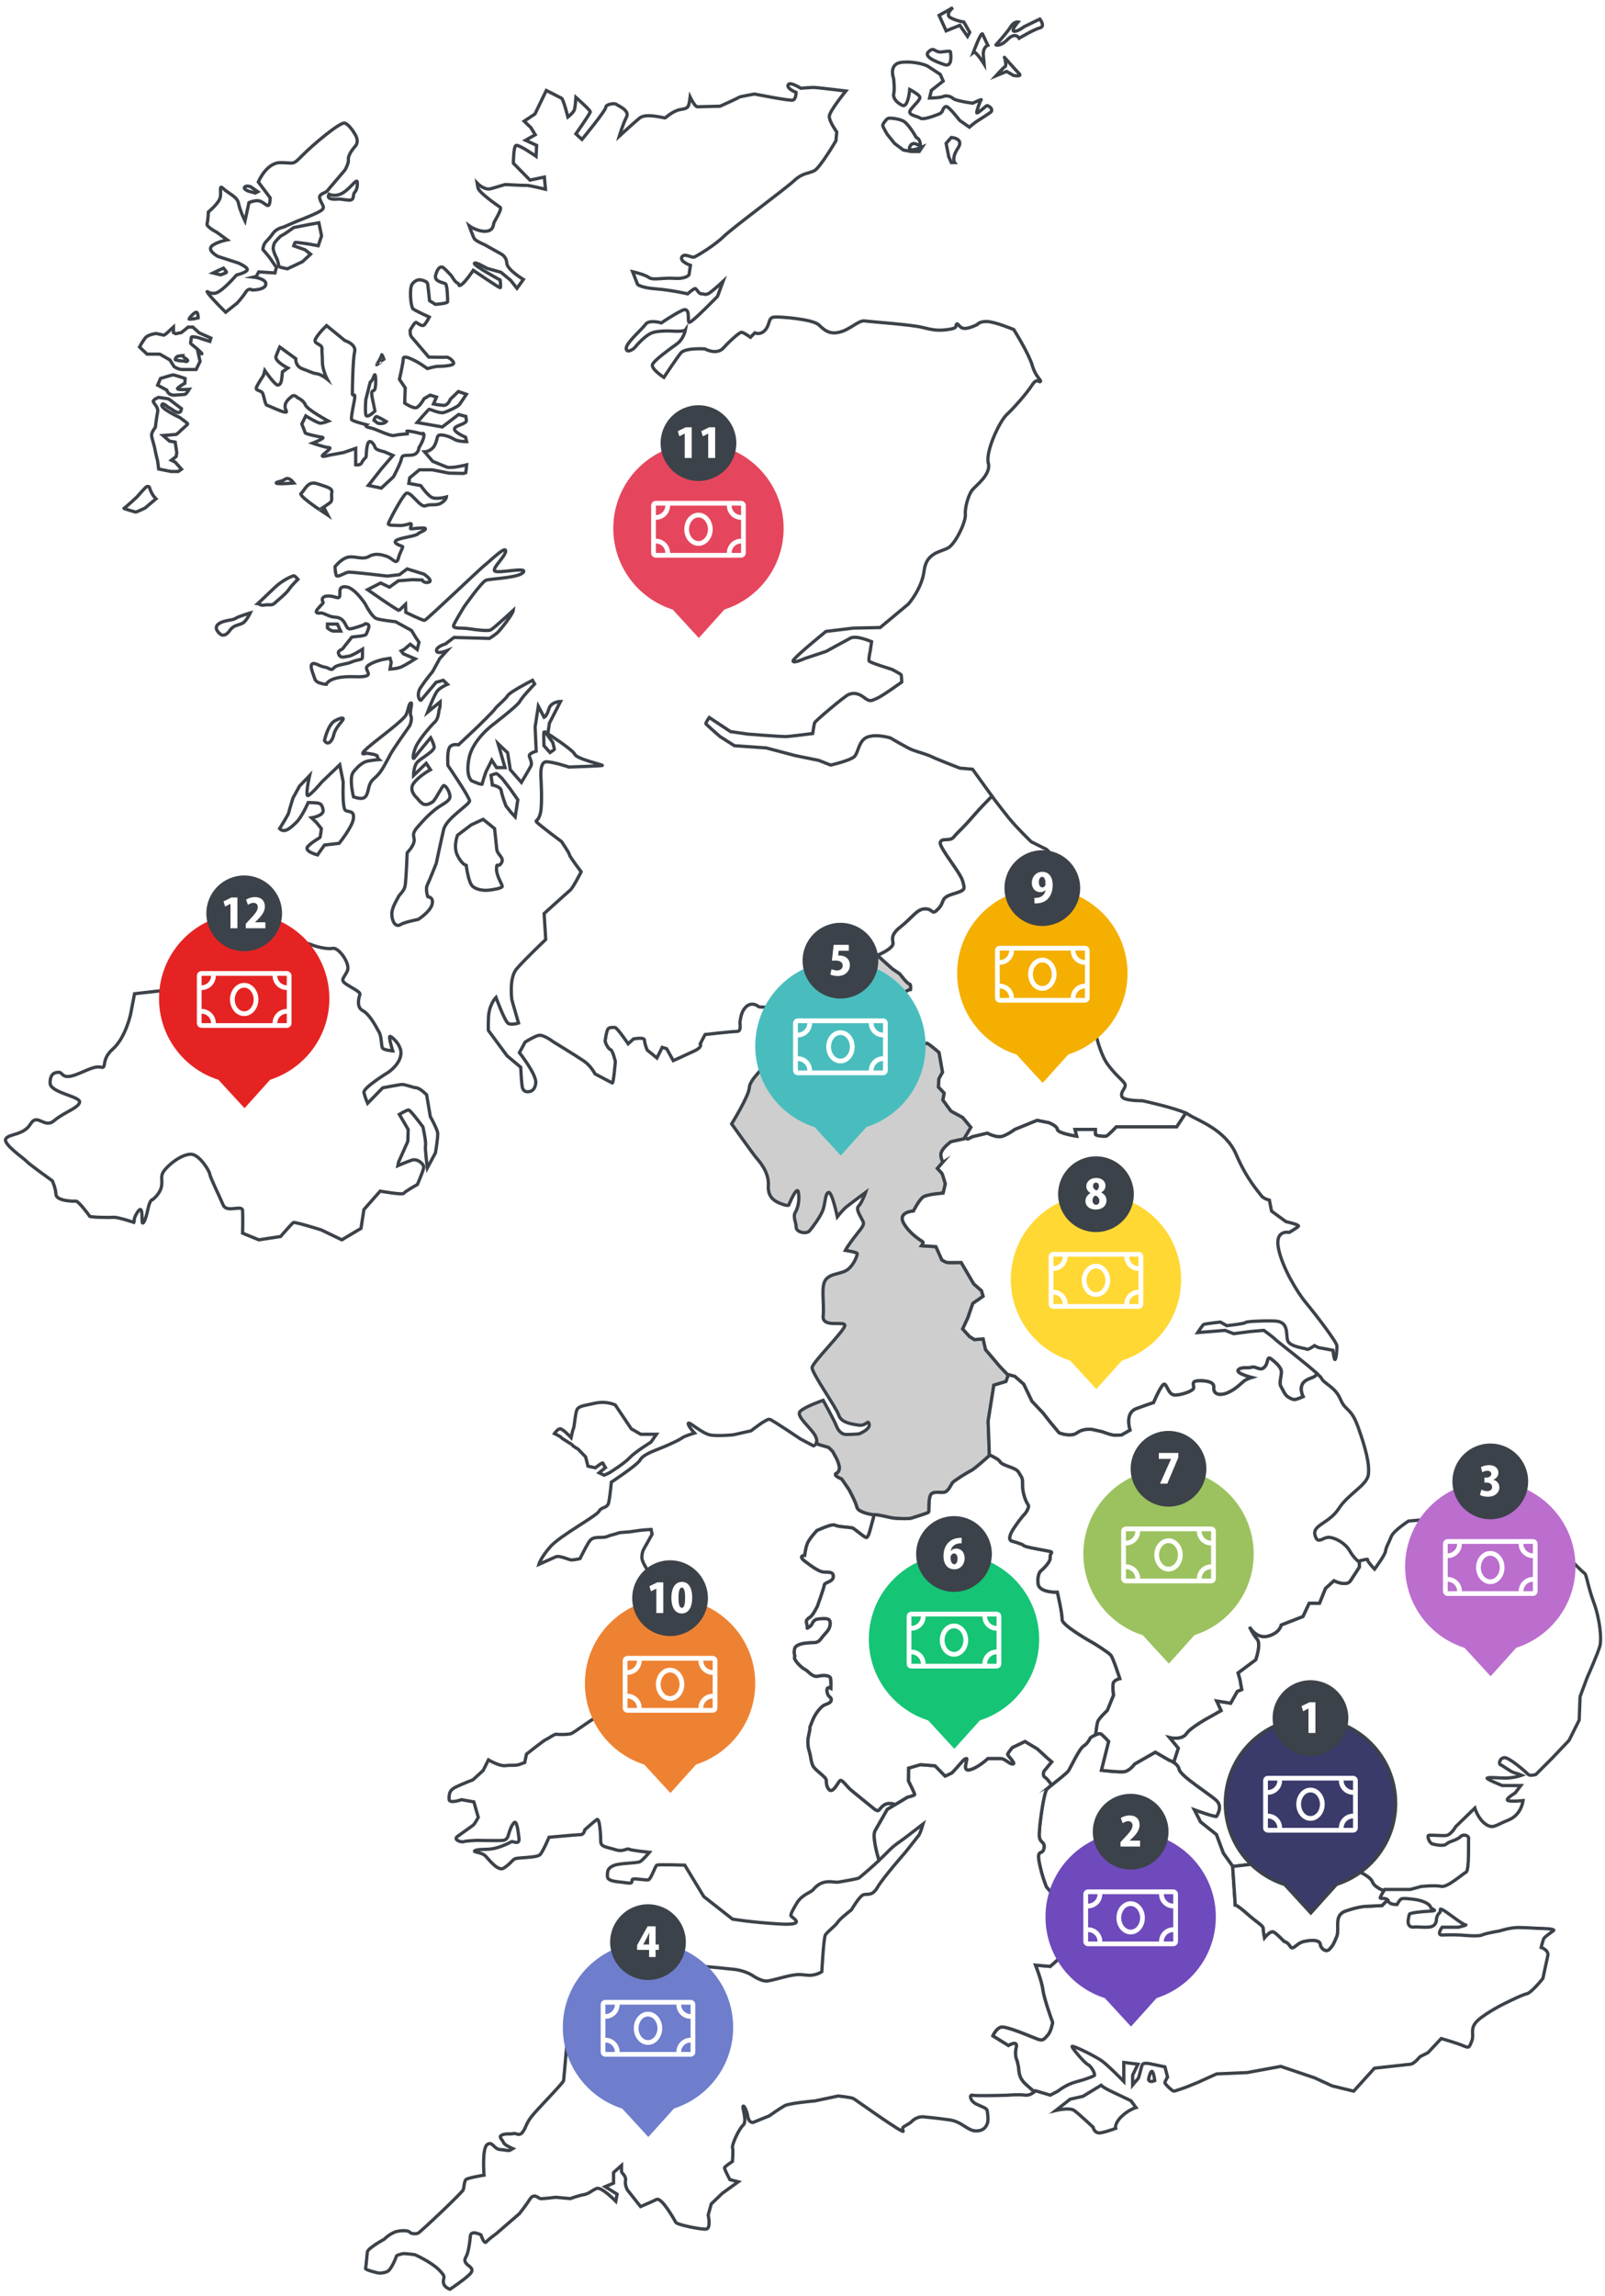 <?xml version="1.0" encoding="utf-8"?>
<!-- Generator: Adobe Illustrator 24.0.2, SVG Export Plug-In . SVG Version: 6.00 Build 0)  -->
<svg version="1.1" id="Layer_1" xmlns="http://www.w3.org/2000/svg" xmlns:xlink="http://www.w3.org/1999/xlink" x="0px" y="0px"
	 width="493px" height="705px" viewBox="0 0 493 705" style="enable-background:new 0 0 493 705;" xml:space="preserve">
<style type="text/css">
	.st0{fill:#FFFFFF;stroke:#3C4249;stroke-miterlimit:10;}

	.active .st0{fill:#CECECE;stroke:#3C4249;stroke-miterlimit:10;}


	.st2{fill:#E52323;}
	.st3{fill:#FFFFFF;}
	.st4{fill:#3C4249;}
	.st5{fill:#E5465D;}
	.st6{fill:#EE8233;}
	.st7{fill:#F4AF00;}
	.st8{fill:#FFD833;}
	.st9{fill:#9CC25F;}
	.st10{fill:#16C475;}
	.st11{fill:#49BDBE;}
	.st12{fill:#6E7ECC;}
	.st13{fill:#BB6ECE;}
	.st14{fill:#6E4ABC;}
	.st15{fill:#3A3A6B;stroke:#3C4249;stroke-miterlimit:10;} 

</style>
<g>
	<g>
		<g data-map-rank="3">
			<path class="st0" d="M489.548,492.027c-1.901-5.161-2.173-8.556-2.852-8.963
				c-0.679-0.407-4.617-4.481-4.617-4.481l-6.383-3.395l-11.407-5.839c0,0-9.506-3.803-10.321-3.803
				s-3.667,2.445-3.667,2.445l-9.778-1.63l-7.877,0.679c0,0-4.617,2.988-5.296,4.753
				c-0.679,1.766-1.63,3.259-1.765,4.482c-0.136,1.222-3.367,5.532-3.367,5.532
				s-2.395-2.514-2.155-2.933c0.192-0.335-1.742,0.222-2.522,0.458v1.841c0,0-1.473,2.266-2.719,4.191
				c-1.246,1.926-5.098,0-5.098,0l-2.605,2.379l-1.813,4.531h-3.172l-1.926,4.078l-6.684,2.605
				c0,0-0.34,2.379-3.965,3.399c-3.625,1.02-5.778-2.832-5.778-2.832s1.133,2.379,2.379,3.852
				c1.246,1.473-0.453,6.255-0.453,6.255l-5.438,4.053l0.566,1.926l0.566,3.172l-1.359,0.566
				l-2.039,3.625l-4.305-0.68l1.359,2.945l-3.398,1.926c0,0-5.778,3.059-7.25,5.168
				c-1.473,2.109-5.211,1.176-5.211,1.176l2.719,3.285l-1.413,4.358
				c0.713,0.468,1.469,1.18,1.694,2.19c0.457,2.058,9.451,7.622,11.433,9.527
				c1.982,1.905,0.229,4.344,0.076,4.802c-0.152,0.457-6.86-1.982-6.86-1.982l1.906,3.735
				l4.878,3.887l2.134,5.717l2.895,4.067l-0.032,0.004l9.246-1.067l6.313-2.845
				c0,0,6.846-0.978,7.469-0.8c0.622,0.178,2.312,3.467,2.49,3.912
				c0.178,0.445,4.979,0.534,5.69,0.711c0.711,0.178,5.068,0.622,5.068,0.622
				s5.868,2.045,6.668,4.268c0.398,1.106,1.986,2.036,3.481,2.691
				c-0.006,0.009-0.013,0.021-0.018,0.031c0.161-0.267,0.279-0.458,0.279-0.458h2.988h4.889
				l3.395-0.923c0,0,4.21-0.435,6.111-0.028c1.901,0.407,6.519-3.803,7.605-4.346
				c1.087-0.543,0.679-9.506,0.815-10.321c0.136-0.815-1.494-1.63-2.58-0.543
				c-1.087,1.086-3.395,1.358-4.21,2.173s-3.395,0.272-4.346,0c-0.951-0.272-1.63-2.309-1.222-2.58
				c0.407-0.272,3.938,0.136,5.432,0c1.494-0.136,2.988-2.761,2.988-2.761l5.84-5.658
				c0,0,0.951,3.259,3.259,4.889c2.309,1.63,2.988,0.407,7.062-1.222
				c4.074-1.63,4.481-5.975,4.481-5.975s-3.531,0.407-4.617,0c-1.086-0.407,2.173-2.309,2.173-2.309
				l1.765-2.309h-5.704c0,0-5.161-2.037-4.617-2.296c0.543-0.259,1.766-0.149,4.889-0.013
				c3.123,0.136,5.704-0.845,5.704-0.845s-1.222-0.513-2.309-0.785
				c-1.087-0.271-3.667-2.309-4.21-2.444c-0.543-0.136-0.407-1.901,1.087-2.173
				c1.494-0.272,6.926,4.617,7.469,5.161c0.543,0.543,2.309,0,2.309,0l5.025-5.025l5.16-5.432
				l3.124-6.247l0.271-7.198l2.173-5.84c0,0,3.395-7.605,3.938-9.778
				C491.993,503.163,491.45,497.188,489.548,492.027z"/>
		</g>
		<g data-map-rank="2">
			<g>
				<path class="st0" d="M342.829,642.861l4.544,2.17l1.56,2.102c0,0-2.374,0.678-4.544,2.848
					c-2.17,2.17-1.695,3.527-1.695,3.527s-2.374,0.95-4.476,1.357
					c-2.102,0.407-2.441-1.696-2.441-1.696s-4.408-4.137-5.833-5.154c-1.424-1.017-5.629,0-5.629,0
					l4.408-3.459l3.933-0.882l5.561-3.391C339.031,641.165,342.829,642.861,342.829,642.861z"/>
				<path class="st0" d="M354.697,638.859c0,0-0.339-2.848-0.882-2.848c-0.543,0-1.017,2.441-1.017,2.441
					C353.002,639.673,354.697,638.859,354.697,638.859z"/>
				<path class="st0" d="M477.19,592.793c0.679-0.543-3.259-0.679-4.21-0.679s-4.21-0.272-6.654-0.272
					c-2.445,0-5.84,1.086-5.84,1.086s-4.21,0.679-5.296,1.227c-1.087,0.549-6.519,0-6.519,0
					s-3.531-0.141-5.568-0.005c-2.037,0.136-0.136-2.392-0.136-2.392h5.025
					c0,0,2.988-0.732,2.173-0.732s-5.161-3.531-6.79-4.481c-1.629-0.951-0.543,0.271-1.222,0.815
					c-0.679,0.543-0.951,1.629-0.951,2.173c0,0.543-0.271,2.037-2.309,2.183
					c-2.037,0.146-3.395-0.146-4.753-0.01c-1.358,0.136-1.63-1.087-1.63-1.63
					s0.271-1.901,0.407-2.309c0.136-0.407,3.531-0.815,6.383-0.951
					c2.852-0.136,0.272-0.543,0.136-1.222c-0.136-0.679-1.766-2.037-5.432-2.444
					c-3.667-0.407-2.852-0.136-3.395-0.136c-0.543,0-1.494,1.765-1.494,1.765
					s-2.309,0.136-2.716-1.086c-0.042-0.125-0.11-0.218-0.181-0.306l-1.713,1.713l-5.335,0.267
					c0,0-2.045,0.089-5.868,1.423c-3.823,1.334-1.689,5.335-2.756,7.913
					c-1.067,2.579-1.156,2.579-2.134,3.734c-0.978,1.156-2.667,0-2.845-1.423
					c-0.178-1.423-2.667-1.423-5.068-0.889c-2.401,0.534-3.29,2.934-4.179,1.511
					c-0.889-1.423-1.867-1.511-1.867-1.511s-2.312-2.49-3.29-2.934
					c-0.978-0.445-2.756,1.778-2.756,1.778s-0.356-1.778-0.356-2.756c0-0.978-1.778-1.778-4.89-4.534
					c-3.112-2.756-3.734-2.756-3.734-2.756l-0.8-11.825l0.032-0.004l-2.895-4.067l-2.134-5.717
					l-4.878-3.887l-1.906-3.735c0,0,6.707,2.439,6.86,1.982c0.152-0.457,1.905-2.896-0.076-4.802
					c-1.982-1.906-10.976-7.47-11.433-9.527c-0.457-2.058-3.125-2.896-3.125-2.896l-4.192-2.439
					l-6.402,3.659c0,0-1.524,2.21-3.354,2.363c-1.829,0.152-6.784-0.457-6.784-0.457l2.21-8.841
					c0,0-1.296-1.448-2.21-2.21c-0.915-0.762-3.43,1.067-3.43,1.067s-0.762,1.753-2.058,2.515
					s-3.887,6.326-4.573,7.47c-0.686,1.143-5.716,4.726-6.707,5.793
					c-0.991,1.067-2.363,11.281-2.363,14.024s1.829,1.829,1.448,4.116
					c-0.381,2.287-2.287,0-1.448,4.345c0.838,4.345,2.21,7.546,2.21,7.546l4.649,5.488l1.601,3.963
					l-1.448,3.659l2.439,0.762l-0.305,2.82l-2.515,4.802l-3.233,2.896l-4.541-0.381
					c0,0,1.905,4.802,2.287,7.698s2.973,9.909,2.973,9.909s-0.457,2.744-1.524,3.887
					s-1.296,1.829-3.049,1.22c-1.753-0.61-9.908-4.268-11.433-3.659
					c-1.524,0.61-2.363,2.668-2.363,2.668l4.802,2.973c0,0,2.973-1.829,2.363,0.61
					c-0.61,2.439,0.305,4.116,0.305,4.116l0.457,2.058c0,0-0.076,1.183,0.457,2.687
					c0.534,1.505,2.058,2.715,2.058,2.715l2.283,2.012c0.216-0.193,0.346-0.341,0.346-0.341
					l4.58,1.358l2.346-1.222c0,0,2.445-2.037,5.568-2.852c3.123-0.815,5.025-1.63,5.568-1.901
					c0.543-0.272-0.815-2.852-1.901-3.395c-1.086-0.543-4.889-5.025-4.889-5.568
					s7.198,2.988,9.235,4.481c2.037,1.494,6.654,6.247,6.654,6.247v-2.58v-3.259l4.346,0.543
					l-1.629,3.395v2.988c0,0,1.222-1.494,1.629-1.901c0.408-0.407,0.951-3.531,1.358-4.346
					c0.407-0.815,2.988-0.136,2.988-0.136l3.938,0.815l0.815,3.123c0,0-0.815,1.358-0.815,1.765
					c0,0.407,2.309,2.58,2.716,2.58c0.407,0,3.803-1.222,3.803-1.222l3.667-1.494l5.704-2.58
					l9.371-0.407l10.321-1.901l10.457,3.531l5.296,2.445l6.654,1.63l6.383-7.062
					c0,0,10.049-1.086,11.136-1.222c1.087-0.136,2.852-2.309,2.852-2.309l2.444-1.222l4.074-4.346
					c0,0,4.753,1.358,6.654,2.173c1.901,0.815,1.901,0.679,2.716-1.358
					c0.815-2.037-0.543-3.531,1.222-5.704c1.766-2.173,7.741-5.296,7.741-5.296
					s6.383-3.259,7.877-3.531c1.494-0.272,5.025-4.753,5.025-4.753s1.086-5.161,1.494-6.926
					c0.407-1.765-2.037-2.58-2.037-2.58s0.543-2.173,0.815-2.716
					C474.474,594.694,476.511,593.336,477.19,592.793z"/>
			</g>
		</g> 
		<g data-map-rank="11"> 
			<g>
				<path class="st0" d="M167.589,224.795c-0.08,0.08,2.181,3.138,2.181,3.138s0.558,2.074,0.532,2.154
					c-0.027,0.08-1.356,0.984-1.356,0.984l-1.861-2.101c0,0-0.133-3.696,0-4.175
					C167.084,224.795,167.669,224.715,167.589,224.795z"/>
				<path class="st0" d="M158.248,250.808l0.807-5.225l-2.379-3.399c0,0-2.294-2.974-2.421-3.144
					c-0.127-0.17-1.572-1.487-1.742-1.529c-0.17-0.043-1.699,0.552-1.699,0.552l0.425,2.974
					c0,0,2.549,0.425,2.719,1.742c0.17,1.317,1.444,4.673,1.444,4.673l1.572,1.997L158.248,250.808z"
					/>
				<path class="st0" d="M152.598,260.876l-0.68-6.457l-3.526-2.846l-3.653,1.699l-4.206,3.186
					c0,0-1.402,3.441,0,6.245c1.402,2.804,2.676,3.016,2.676,3.016s0.637,5.268,1.954,6.415
					c1.317,1.147,3.484,1.359,5.013,1.19c1.529-0.17,3.908-0.595,4.078-1.105
					c0.17-0.51-1.742-3.101-1.742-5.31c0-2.209,0.382-0.722,1.104-1.444
					c0.722-0.722,0.807-1.445,0.425-2.124C153.66,262.66,152.692,261.772,152.598,260.876z"/>
				<path class="st0" d="M90.997,252.531c1.781-1.722,3.681-6.115,3.681-6.115s2.791,0.059,3.206,0.237
					c0.416,0.178,1.009,0.178,1.366,2.019c0.356,1.84-3.562,2.434-3.562,2.434l1.555,1.484
					l1.472,1.84c0,0-0.297,2.434-0.415,2.672c-0.119,0.237-2.137,1.187-3.681,2.731
					c-1.544,1.544,2.909,2.672,2.909,2.672l2.137-3.028l4.512-0.535c0,0,4.156-5.165,4.394-7.659
					c0.237-2.494-1.366-1.84-2.434-2.434s-0.712-8.728-0.712-8.728l-1.069-5.284l-5.403,5.165
					c0,0-3.206,3.8-4.275,4.275c-1.069,0.475,0.416-6.115,0.416-6.115l-3.087,3.206l-2.019,3.681
					c0,0-1.247,4.037-1.306,4.512c-0.059,0.475-2.791,4.869-2.791,4.869
					C87.376,255.975,89.216,254.253,90.997,252.531z"/>
				<path class="st0" d="M113.202,242.141c0.653-3.028,1.959-2.85,3.562-5.047
					c1.603-2.197,2.553-4.631,3.978-6.834c1.425-2.203,5.106-7.415,5.106-7.415
					s0.891-2.019,0.356-3.028c-0.534-1.009,0.653-4.215,0-3.978c-0.653,0.237-0.653,1.781-1.425,3.562
					c-0.772,1.781-8.906,7.6-11.934,10.271c-3.028,2.672-0.297,1.603-0.297,1.603
					s3.384,0.356,3.384,0.95c0,0.594,0.475,1.009,0.475,1.009s-1.603,0.119-3.266,0.415
					c-1.662,0.297-3.028,1.484-4.548,3.325c-1.52,1.84,0,7.718,0,7.718
					C111.819,245.702,112.549,245.169,113.202,242.141z"/>
				<path class="st0" d="M102.548,225.517c0.448-2.078,2.818-4.275,2.877-4.69
					c0.059-0.416-0.356-0.653-2.53,0.475c-2.174,1.128-3.229,6.056-3.229,6.056
					C100.675,229.139,102.1,227.595,102.548,225.517z"/>
				<path class="st0" d="M70.579,193.594c1.168-1.707,2.785-1.617,3.952-2.246
					c1.168-0.629,2.336-3.144,2.336-3.144s-3.683,1.078-4.581,1.707
					c-0.898,0.629-3.593,0.449-5.21,1.707c-1.617,1.258,0.359,2.874,0.359,2.874
					C68.156,195.34,69.412,195.301,70.579,193.594z"/>
				<path class="st0" d="M81.269,185.78c1.257-0.269,2.246,0.27,3.054-0.539
					c0.808-0.808,3.503-2.874,4.401-4.222c0.898-1.347,2.784-3.144,2.784-3.144
					s-0.898-1.078-1.257-1.078c-0.359,0-3.413,1.258-5.839,3.593
					c-2.425,2.336-5.12,4.851-5.12,4.851S80.011,186.049,81.269,185.78z"/>
				<path class="st0" d="M102.548,189.462c1.428,0.09,2.614,0.359,3.513,2.157
					c0.898,1.798,0.898,1.795,4.042,0.807c3.144-0.988,1.527-1.078,2.695-0.807
					c1.168,0.271,0,2.244-0.269,3.053c-0.27,0.808-4.491,0.719-4.608,1.078
					c-0.117,0.359-2.039,2.515-2.49,3.234c-0.451,0.719-1.975,0.629-1.346,1.976
					c0.629,1.347,1.886,0.629,2.964,0.539c1.078-0.09,4.312-2.156,4.312-2.156s0,2.336-0.09,2.785
					s-1.707,0.449-3.351,1.168c-1.644,0.719-4.464,0.719-5.372,1.797
					c-0.908,1.078-1.428-0.09-2.882-0.27c-1.454-0.18-3.127-1.617-3.845-0.898
					c-0.719,0.719,0.449,3.144,0.898,4.581c0.449,1.437,3.503,1.617,3.503,1.617
					s0.808-2.605,8.533-2.334c7.725,0.271,2.515-1.978,4.168-3.325
					c1.653-1.347,4.725-1.976,4.725-1.976l2.156-0.359l0.359,1.258l-0.359,2.066
					c0,0,2.246-0.09,3.593-0.719c1.347-0.629,4.132-2.425,4.132-2.425l-3.593-1.527l-0.719-0.898
					l0.898-0.449l1.886-1.617l2.156,1.617l0.539-2.246l-0.988-1.437l-1.302-2.156l-4.896-2.695
					c0,0-4.491-0.449-5.928-0.988c-1.437-0.539-3.413-4.491-3.413-4.491s-3.144-4.851-5.749-5.21
					s-1.886,1.617-2.066,2.785c-0.18,1.168-1.527,0-3.503,0c-1.976,0-2.066,1.168-1.707,1.707
					c0.359,0.539-0.09,0.539-1.527,2.246c-1.437,1.707,0.898,1.257,0.898,1.257
					C99.545,188.205,101.12,189.373,102.548,189.462z"/>
				<path class="st0" d="M103.635,191.62h-3.054v1.166c0,0,0.969,0.988,1.967,0.988c0.997,0,2.075,0,2.075,0
					L103.635,191.62z"/>
				<path class="st0" d="M101.389,154.341c0.898-0.719,0.27-1.796,0.539-3.144
					c0.27-1.347-1.617-1.707-4.581-2.695c-2.964-0.988-3.863,2.336-4.851,2.964
					c-0.988,0.629,5.659,5.03,5.659,5.03S100.491,155.059,101.389,154.341z"/>
				<path class="st0" d="M87.556,147.155c-1.168,0.808-2.695,0.719-2.695,1.165s5.39,0,5.39,0
					C89.892,147.868,88.724,146.346,87.556,147.155z"/>
				<path class="st0" d="M120.883,146.369c0,0,2.173-4.09,2.428-5.496c0.256-1.406,1.214-0.895,3.259-1.15
					c2.045-0.256,2.109-2.237,2.109-2.237s1.406-2.236,1.534-3.579
					c0.128-1.342-0.703-0.703-0.703-0.703s-2.045-0.575-3.515-0.767c-1.47-0.192-0.895,0-0.895,0
					v0.767c0,0-2.748,0.192-4.026,0.511c-1.278,0.32-5.432-1.981-7.413-2.364
					c-1.981-0.383-1.15-0.958-1.15-0.958s-4.409-1.086-4.537-1.598
					c-0.128-0.511,0.192-2.364,0.831-5.623c0.639-3.259-0.575-1.086-0.575-2.301
					c0-1.214,0.128-10.48,0.703-12.844c0.575-2.364-3.003-3.451-3.003-3.451l-5.623-4.601
					c0,0-2.556,2.428-3.387,4.09c-0.831,1.662,2.045,1.406,1.981,3.003
					c-0.064,1.598,0.128,1.661,0.128,4.09c0,2.428,1.47,5.24,1.47,5.24s-1.789-1.47-3.259-1.661
					c-1.47-0.192-1.917-0.639-4.281-1.47c-2.364-0.831-2.109-3.131-2.109-3.131l-4.92-3.579
					c0,0-0.575,1.278-1.15,2.812c-0.575,1.534,3.643,3.642,3.643,3.642l-1.662,1.15
					c0,0-0.192,1.981-0.256,2.364c-0.064,0.383-0.256,1.661-1.15,1.725
					c-0.895,0.064-4.026-4.473-4.026-4.473l-0.383,1.47c0,0-2.109,3.131-2.236,3.898
					c-0.128,0.767,1.214,0.767,1.789,1.342c0.575,0.575,0.831,3.77,1.534,3.962
					c0.703,0.192,4.473,2.045,5.526,2.109c1.053,0.064-0.094-0.575,0-1.917
					c0.094-1.342,1.248-2.237,2.079-2.94c0.831-0.703,1.789,0.447,1.789,0.447
					s1.789,0.703,2.365,2.173c0.575,1.47,7.093,4.984,7.093,4.984s-1.661,0.639-2.492,0.639
					c-0.831,0-4.473-2.236-4.473-2.236l-1.214,2.492c0,0,0.958,2.3,1.022,2.684
					c0.064,0.383,4.218,1.214,5.304,1.406c1.086,0.192-3.003,1.789-3.003,1.789
					s3.834,1.342,4.92,1.342s-0.256,0.958-1.598,2.109c-1.342,1.15,1.47,0.319,1.725,0.256
					c0.256-0.064,4.473-0.831,4.473-0.831l3.706-1.278v5.056c0,0,1.47,0.248,1.853-0.647
					s1.278-1.598,1.342-1.789c0.064-0.192,0.064-3.451,0.703-4.409
					c0.639-0.958,1.789,0.575,2.045,1.47c0.256,0.895,2.812,1.342,2.812,1.342l2.684,1.15
					l-3.579,4.154l-3.962,5.048l3.962,0.831L120.883,146.369z"/>
				<path class="st0" d="M118.647,129.434c0,0-2.556-1.534-3.003-1.534c-0.447,0-0.767,1.15-0.767,1.15
					l1.15,0.895C116.027,129.946,117.88,130.393,118.647,129.434z"/>
				<path class="st0" d="M114.429,122.597c-0.767-3.578,0.383-1.917,0.767-3.259
					c0.383-1.342,0.256-5.56-0.32-3.898c-0.575,1.661-1.157,1.917-1.157,1.917l-1.335,5.24
					c0,0-0.32,3.515,0,4.793c0.32,1.278,2.812-1.214,2.812-1.214S115.196,126.175,114.429,122.597z"/>
				<path class="st0" d="M118.008,110.487c0-0.032-0.767-2.013-0.767-1.502s-1.534,3.003-1.534,3.003
					S118.008,110.519,118.008,110.487z"/>
				<path class="st0" d="M64.777,103.809l-3.579-1.598l-1.981-1.789h-1.406l-2.109,1.694l-1.725,0.351
					l-0.703-0.351v-1.694l-2.3,2.109l-0.639,0.383l-2.364-0.511c0,0-2.492,0.256-3.387,1.406
					c-0.895,1.15-1.725,2.748-1.725,2.748l2.301,2.173h3.898l3.131,1.789l1.278,2.045
					c0,0,1.278,0.895,2.492,0.895c1.214,0,4.281,0,4.281,0l1.214-2.492l-0.639-2.876
					c0,0,2.492,1.534,0.32-0.447c-2.173-1.981-2.812-2.045-2.556-2.684
					c0.256-0.639,0-1.47,0.383-1.534c0.383-0.064,1.917,0.192,2.173,0.32
					c0.256,0.128,3.323,1.086,3.323,1.086L64.777,103.809z"/>
				<path class="st0" d="M56.15,109.177c0,0-1.534,0.064-1.853,0.383s-0.447,0.639-0.479,0.831
					c-0.032,0.192,1.949,0.511,2.332,0.447s1.086,0.4,1.47,0.008
					C58.003,110.455,56.022,109.689,56.15,109.177z"/>
				<path class="st0" d="M56.853,116.207c0,0-3.323-1.15-3.77-1.086
					c-0.447,0.064-3.77,1.086-3.77,1.086l-0.895,2.045l2.812,1.534c0,0,0.383,1.725,2.588,1.534
					c2.205-0.192,2.588-0.128,3.035-0.256c0.447-0.128,1.278-1.534,1.278-1.534
					s-4.345,0.383-3.515-0.383c0.831-0.767,2.173-1.47,2.173-1.47L56.853,116.207z"/>
				<path class="st0" d="M55.743,125.472c0,0-3.683-2.812-3.875-2.939c-0.192-0.128-3.195-0.511-3.195-0.511
					s-1.598,0.639-1.598,1.214s1.661,1.789,1.342,3.259c-0.319,1.47-0.703,4.729-0.703,4.729
					s-1.278,1.534-1.15,2.556c0.128,1.022,0.958,3.515,0.958,3.834c0,0.32,0.895,3.962,0.895,3.962
					l0.32,2.428l3.77,0.767h2.237l0.999-0.703l-1.926-2.173l-1.182-0.575l1.47-1.15l0.192-1.15
					l-0.479-3.259l-1.757-0.32l-1.981-1.725l4.026-0.32c0,0,0.767-0.511,1.086-0.895
					c0.32-0.383,2.527-2.173,2.478-2.364c-0.049-0.192-2.414-1.917-2.414-1.917
					s-5.815-2.684-5.56-3.834c0.256-1.15,1.958,0.831,2.417,0.895
					C52.572,125.345,55.464,128.22,55.743,125.472z"/>
				<path class="st0" d="M47.459,152.631c-0.256-0.128-1.278-1.789-1.47-2.748
					c-0.192-0.958-1.15-0.32-1.15-0.32l-1.406,1.47l-1.342,1.534c0,0-3.706,3.451-4.026,3.515
					c-0.32,0.064,3.387,1.086,3.579,1.15c0.192,0.064,2.876-1.214,2.876-1.214l3.259-2.748
					C47.779,153.27,47.715,152.759,47.459,152.631z"/>
				<path class="st0" d="M60.879,97.611c0,0,0-1.917-0.703-1.725c-0.703,0.192-2.364,2.089-2.045,2.109
					C59.154,98.058,60.879,97.611,60.879,97.611z"/>
				<path class="st0" d="M72.829,93.074c0,0,1.661-1.789,2.62-3.323c0.958-1.534,1.981-0.703,1.981-0.703
					s3.962,0.064,4.217-1.725s-3.77-2.236-3.77-2.236l0.831-0.192l0.767-1.406l4.984,0.32
					l0.447-1.725c0,0-1.278-1.725-1.598-2.301c-0.319-0.575-2.556-3.195-2.556-3.195
					s0.064-1.406,0.895-2.301s1.278-1.342,2.301-2.748c1.022-1.406,3.067-1.789,3.067-1.789
					l4.281-1.853c0,0,6.582-2.492,7.604-3.451c1.022-0.958-0.064-1.598-0.639-3.323
					c-0.575-1.725,1.662-1.725,2.301-2.556c0.639-0.831,4.857-5.687,5.304-6.262
					c0.447-0.575,1.278-2.428,1.15-3.323s0.639-2.428,2.109-4.09
					c1.47-1.661-0.256-3.962-0.256-3.962s-1.597-2.748-3.003-3.131
					c-1.406-0.383-9.841,6.71-12.972,9.905c-3.131,3.195-2.428,2.236-6.774,2.236
					s-6.774,5.943-6.774,5.943l3.643,4.857c0,0,0,2.301-0.639,2.365
					c-0.639,0.064-1.725-1.342-3.003-1.47c-1.278-0.128-2.876,0.575-2.876,0.575l-1.214,5.623
					c0,0-1.598-3.259-1.981-5.368c-0.384-2.109-3.067-3.003-4.665-4.537
					c-1.598-1.534-0.384,1.278-1.086,3.067c-0.703,1.789-3.515,4.09-3.515,4.09
					s-0.128,2.748-0.416,3.642c-0.289,0.895,3.037,2.62,3.037,2.62l3.148,2.301
					c0,0-3.34,0.639-4.746,1.917c-1.406,1.278,1.598,3.067,1.981,3.195
					c0.383,0.128,6.135,1.981,6.135,1.981s3.323,1.406,2.748,2.236c-0.575,0.831-3.259,1.47-3.259,1.47
					s-4.345,5.112-6.454,5.56c-2.109,0.447-3.131-1.342-2.301,0c0.831,1.342,5.432,5.866,5.432,5.866
					L72.829,93.074z"/>
				<path class="st0" d="M90.082,81.699l2.812-1.342l2.492-2.301l-1.661-1.342l-3.515-1.246
					c0,0,0.319-0.99,0.511-1.054c0.192-0.064,4.154,0.511,4.154,0.511l2.876,0.543l1.022-3.035
					l-0.831-4.026l-3.259,0.575l-4.473,0.895c0,0-2.876,2.109-3.563,2.364
					c-0.687,0.256-2.316,2.301-2.316,2.301s-0.575,1.278-0.383,2.045
					c0.192,0.767,0.383,1.47,0.895,2.428c0.511,0.958,0.767,2.301,0.767,2.684
					c0,0.383,2.684,0.831,2.684,0.831L90.082,81.699z"/>
				<path class="st0" d="M103.949,61.123c0.703-0.064,1.278,0.192,3.195,0.319
					c1.917,0.128,1.086-1.661,1.789-2.364c0.703-0.703,0.958-2.236,0.785-3.259
					s-2.063,1.981-4.363,3.387s-4.281,0.447-4.281,0.447C99.987,61.442,103.246,61.187,103.949,61.123z"
					/>
				<path class="st0" d="M78.393,59.275l0.795-0.398l-2.217-1.545c0,0-1.315-0.505-1.82,0.122
					c-0.505,0.627,1.177,1.254,1.177,1.254L78.393,59.275z"/>
				<path class="st0" d="M68.626,82.298c-0.17,0.057-3.172,1.529-3.172,1.529l2.322,0.566
					c0,0,1.813-0.623,1.813-0.793S68.626,82.298,68.626,82.298z"/>
				<path class="st0" d="M292.205,42.215l-1.586,1.813l0.793,4.078l0.793,1.813h1.02
					c0,0-1.02-1.36,1.02-4.418C296.283,42.441,292.205,42.215,292.205,42.215z"/>
				<path class="st0" d="M281.443,42.215c0,0-2.379-4.305-4.078-5.098
					c-1.699-0.793-4.078-0.906-4.531-0.793c-0.453,0.113-1.699,1.699-1.699,2.152
					c0,0.453,1.36,2.719,1.36,2.719l2.266,2.832l2.719,2.039l2.379,0.453h2.492l0.906-1.359
					c0,0-4.871,2.039-3.738-0.227c1.133-2.266,3.399,0.906,3.172-0.793
					C282.463,42.441,281.443,42.215,281.443,42.215z"/>
				<path class="st0" d="M289.382,34.285c0,0,0.444-1.473,1.237-1.586c0.793-0.113,4.196,4.305,4.196,4.305
					l2.941,2.039c0,0,1.473-1.246,2.152-1.699c0.68-0.453,3.059-1.926,4.305-2.832
					c1.246-0.906-0.68-2.266-1.133-2.039c-0.453,0.226-2.945,2.605-3.059,2.152
					c-0.113-0.453,1.02-3.625,1.36-3.965c0.34-0.34-2.606,1.019-2.606,1.019
					s-2.492-0.34-2.832-0.453c-0.34-0.113-2.606-0.453-3.226-1.02
					c-0.621-0.566-1.985-1.02-3.004-0.566c-1.02,0.453-4.191,0.453-4.191,0.453l0.566-2.344
					l3.625-2.867l-0.906-2.039l-3.965-2.606c0,0-3.172-1.473-7.647-1.133
					c-4.475,0.34-2.718,4.985-2.718,4.985s0.396,3.285,0.056,4.644
					c-0.34,1.36,0.906,2.832,2.662,3.625c1.756,0.793,2.247-4.871,2.247-4.871
					s2.567,1.36,3.021,2.152c0.453,0.793-1.02,1.926-2.605,3.852
					c-1.586,1.926,1.813,2.039,2.832,2.795c1.02,0.756,6.117-1.435,6.117-1.435L289.382,34.285z"/>
				<path class="st0" d="M291.979,16.046c0-0.34-0.227-0.453-2.597-0.113c-2.37,0.34-2.388-1.813-4.2,0
					c-1.813,1.813,4.288,3.663,4.758,3.852C292.77,20.92,291.979,16.386,291.979,16.046z"/>
				<path class="st0" d="M297.869,9.929l-1.813-3.172c0,0-1.926-0.227-3.976-1.246s0.637-3.172,0.637-3.172
					l-4.254,2.379l2.156,4.758l4.196-1.699l2.375,3.398L297.869,9.929z"/>
				<path class="st0" d="M302.287,19.671c0,0,0,0-0.227-2.605c-0.227-2.605,1.359-3.172,1.359-3.172
					s-1.133-2.379-1.586-3.399c-0.453-1.02-2.832,5.551-2.832,5.551
					C299.682,15.479,302.287,19.671,302.287,19.671z"/>
				<path class="st0" d="M309.538,12.081c2.379-2.379,3.518-0.34,3.518-0.34s4.525-2.719,6.338-3.172
					s0-2.719,0-2.719l-4.871,2.379c0,0-2.039,1.586-3.059,1.36c-1.019-0.227,1.246-2.832,1.246-2.832
					s-1.246-0.227-2.266,1.473c-1.02,1.699-4.531,5.551-4.531,5.551S307.159,14.46,309.538,12.081z"/>
				<path class="st0" d="M308.745,20.433c-0.566,0.308-2.832,2.851-2.832,2.851l3.285-1.346l2.152,1.246
					c0,0,2.719,0.453,1.706-0.566c-1.013-1.019-4.538-5.034-4.538-5.034S309.311,20.124,308.745,20.433z
					"/>
				<path class="st0" d="M295.708,270.52c-0.713-2.675-7.311-10.343-6.865-11.859
					c0.446-1.516,2.942-0.178,4.101-1.605c1.159-1.426,2.764-2.675,6.063-6.509
					c1.709-1.986,3.939-4.301,5.696-6.077l-5.968-8.276l-3.908-0.34c0,0-7.052-2.719-8.581-3.483
					c-1.529-0.765-4.503-1.529-6.032-2.124c-1.529-0.595-6.712-3.654-6.712-3.654
					s-3.993-1.274-6.882-0.34c-2.889,0.935-2.889,4.758-4.163,6.032
					c-1.274,1.274-7.307,2.634-7.307,2.634l-3.654-1.445l-7.137-1.444l-9.006-2.379l-9.771-0.68
					l-4.418-2.804c0,0-4.163-3.653-4.333-3.908c-0.17-0.255,1.019-1.954,1.019-1.954l6.542,4.333
					l5.268,0.765c0,0,10.705,0.85,11.98,0.765c1.274-0.085,7.987-0.935,7.987-0.935
					s0.425-2.804,0.595-3.314c0.17-0.51,9.176-8.156,10.45-8.666c1.275-0.51,2.804-0.595,4.758,0.935
					c1.954,1.529,2.379,0.85,3.908,0.255s7.647-5.013,7.647-5.013s-0.085-1.954-0.17-2.209
					c-0.085-0.255-2.889-1.699-2.889-1.699s-6.712-2.039-6.967-2.549
					c-0.255-0.51,0.34-3.059,0.34-3.059l0.425-2.889c0,0-4.673-2.039-6.457-1.104
					c-1.784,0.934-7.477,4.078-7.477,4.078l-6.627,2.209c0,0-3.484,1.614-3.569,0.765
					c-0.085-0.85,10.111-9.091,10.111-9.091l8.411-1.02l8.241-0.17l8.666-7.222
					c0,0,4.163-4.673,4.843-10.281c0.68-5.608,5.183-5.693,7.392-6.967
					c2.209-1.274,5.438-7.902,5.268-10.281c-0.17-2.379,1.019-6.032,2.039-7.392
					c1.02-1.36,5.947-4.843,5.013-8.326c-0.935-3.483,3.398-12.829,5.692-14.954
					c2.294-2.124,6.202-6.627,7.732-9.006c1.529-2.379,2.039-0.765,2.549-1.105
					c0.51-0.34-1.444-1.359-2.464-4.928c-1.019-3.569-5.692-11.045-5.692-11.045
					s-5.948-2.464-8.326-2.464s-2.889,0.935-2.889,0.935s-2.464,1.274-3.993,1.189
					c-1.529-0.085-1.954-1.869-2.379-1.274c-0.425,0.595,0.51,1.189-2.634,1.614
					c-3.144,0.425-4.503,0.17-7.986-0.68c-3.484-0.85-15.718-1.699-17.587-1.954
					c-1.869-0.255-4.333,2.549-7.562,3.399c-3.229,0.85-4.758-0.51-6.542-2.209
					c-1.784-1.699-11.725-2.549-13.679-2.379c-1.954,0.17-1.19,2.124-2.719,3.908
					c-1.529,1.784-3.229,0.934-3.229,0.934l-1.359,1.36c0,0-2.209-1.614-2.804-1.529
					c-0.595,0.085-3.314,2.379-5.438,4.758c-2.124,2.379-5.778,0.34-5.778,0.34
					s-6.032-0.425-7.392,1.274c-1.359,1.699-5.183,7.477-5.183,7.477s-4.078-2.634-3.483-3.993
					c0.595-1.359,5.353-4.758,7.477-6.287c2.124-1.529,2.634-4.333,2.634-4.333
					c-0.425,0.595-3.484,0.425-3.484,0.425s-4.163-0.34-6.542,0.425
					c-2.379,0.765-5.098,4.078-5.607,4.673c-0.51,0.595-2.634,1.784-2.549,0.085
					c0.085-1.699,4.843-5.777,5.947-7.307c1.105-1.529,4.843-0.425,4.843-0.425
					s3.568-2.464,6.372-3.823c2.804-1.359,1.444,3.484,2.209,3.654
					c0.765,0.17,8.666-7.987,8.666-7.987l1.699-4.588c0,0-2.379,2.209-3.823,3.313
					c-1.444,1.105-1.869,0.51-2.804,0.51s-1.444-1.614-1.954-1.614c-0.51,0-2.294,1.614-2.294,1.614
					s-5.183-1.19-9.771-1.529c-4.588-0.34-5.608-1.36-5.608-1.36l-1.529-3.908
					c0,0,3.739,0.85,5.013,1.784c1.274,0.935,4.163,0,7.817,0.255c3.653,0.255,4.503-1.105,4.503-1.105
					l0.425-2.889c0,0-3.399-1.19-2.634-2.549s2.974,0.34,3.823,0
					c0.85-0.34,6.117-3.483,9.006-6.287c2.889-2.804,19.032-14.699,21.666-17.163
					c2.634-2.464,4.418-2.124,6.202-3.059s6.627-9.176,6.627-9.176l0.255-2.719
					c0,0-2.294-3.144-2.294-4.758c0-1.614,5.098-7.817,5.098-7.817s-9.091-1.104-9.856-1.104
					s-3.993,0.255-3.993,0.255s-3.483-2.209-3.908-1.019c-0.425,1.189,2.464,2.294,2.464,2.294
					s0,2.124-1.02,2.379c-1.019,0.255-11.725-1.869-11.725-1.869s-4.588,0.765-4.843,1.02
					c-0.255,0.255-5.778,2.719-5.778,2.719s-6.202,0.17-6.967,0.17s-2.209-2.974-2.209-2.974
					s-0.255,2.039-0.51,2.549c-0.255,0.51-0.255,0.935-2.464,1.274
					c-2.209,0.34-4.418,2.379-4.673,2.549c-0.255,0.17-5.863-1.614-7.902,0.085
					c-2.039,1.699-6.202,5.523-6.202,5.523s1.104-3.739,2.209-5.863
					c1.104-2.124-2.889-3.568-3.144-3.908c-0.255-0.34-3.144-0.17-3.229,0.935
					c-0.085,1.105-7.307,9.856-7.307,9.856l-1.869-1.699c0,0,4.418-6.287,4.418-6.797
					c0-0.51-4.418-4.418-4.418-4.418s-0.17,3.059-0.51,3.908c-0.34,0.85-1.954,2.124-1.954,2.124
					s-1.359-5.438-1.954-5.777c-0.595-0.34-4.673-2.379-4.673-2.379l-3.483,7.222l-3.314,2.209
					l2.039,1.954l1.36,2.209l-2.974,1.699l3.399,1.568l-0.17,3.36c0,0-5.438-3.823-6.202-3.314
					c-0.765,0.51-0.765,5.438-0.765,5.438l5.098,5.183l4.418-0.934l0.34,3.738
					c0,0-5.353-1.275-5.693-1.19c-0.34,0.085-6.712-0.255-6.712-0.255s-2.294,0.68-4.333,1.274
					c-2.039,0.595-4.248-1.699-4.248-1.699s0,0,0.255,1.444c0.255,1.444,6.032,5.438,6.797,5.948
					c0.765,0.51-1.869,4.418-1.954,4.928c-0.085,0.51-0.17,2.464-2.719,2.464
					c-2.549,0-4.843-1.699-4.843-1.699s1.189,3.314,1.614,3.993c0.425,0.68,3.228,1.869,3.228,1.869
					l4.843,2.719c0,0,1.784,0.765,1.869,2.84c0.085,2.075,5.098,5.062,5.098,5.062l-1.954,2.719
					l-1.954-2.464l-2.974-2.464c0,0-3.993-1.104-4.248-1.189c-0.255-0.085-3.654-2.209-3.908-1.529
					c-0.255,0.68,7.901,5.098,7.901,5.098s0.34,2.379,0,2.379c-0.34,0-8.241-5.353-8.241-5.353
					s-2.464,3.653-3.653,4.418c-1.19,0.765-0.425-0.255-1.19-0.51
					c-0.765-0.255-1.784-2.124-1.784-2.124s-2.379-2.719-2.974-2.804s-1.359,0.34-1.954,2.464
					c-0.595,2.124,2.549,2.294,3.059,2.719c0.51,0.425,0.68,5.013,0.595,5.523
					c-0.085,0.51-3.738,0.765-3.738,0.765l-1.784-1.105c0,0-0.425-4.163-0.595-5.183
					c-0.17-1.02-2.464-1.275-2.464-1.275s-1.359,0-2.294,1.36
					c-0.935,1.359-0.425,6.967,0.255,7.562s5.013,2.549,5.013,2.549s-0.68,1.359-1.444,2.294
					c-0.765,0.934-2.209-0.595-2.634-0.68c-0.425-0.085-1.784,2.379-1.784,2.379
					s-0.17,1.445,0.425,2.124c0.595,0.68,5.268,6.166,5.268,6.166s5.098,0.121,5.438,0.009
					c0.34-0.112,2.039,0.877,2.209,1.812c0.17,0.934-4.078,1.019-4.843,1.019
					s-3.229,0.68-3.229,0.68l-2.124-1.444c0,0-5.183-3.229-5.268-1.614
					c-0.085,1.614-1.189,6.372-1.189,6.372l1.784,2.634l-0.17,4.673c0,0,2.209,1.444,3.314,1.444
					c1.104,0,2.634-2.804,2.634-2.804l1.869-1.105l1.954,0.595l-0.934,2.124c0,0,1.614,0.34,3.059,0.425
					c1.444,0.085,2.124-1.869,2.124-1.869l2.464-2.379l2.464,0.85c0,0-1.614,2.464-2.124,3.144
					c-0.51,0.68-3.653,2.124-4.843,2.464c-1.19,0.34-4.163-1.02-4.418-1.02
					c-0.255,0-3.738,4.078-3.738,4.078l3.908,0.68l3.823,0.68l5.013-3.823l2.209,0.595
					c0,0,0,0,0.17,1.189c0.17,1.19-3.569,1.529-3.654,2.634c-0.085,1.104,3.399,2.549,3.399,2.549
					l0.34,1.36c0,0-2.634,0-3.739-0.68c-1.104-0.68-3.059-1.445-4.333-1.36
					c-1.274,0.085-0.68,1.02-1.699,3.059c-1.02,2.039-3.144,2.124-3.144,2.124l2.464,2.889
					c0,0,2.974,1.274,4.333,1.784c1.36,0.51,6.117-0.68,6.117-0.68l-0.255,2.379l-0.68,0.255
					l-4.418-0.085l-5.183-1.019h-3.993l-2.974,2.464l-0.255,1.699l3.654,0.68
					c0,0,1.784,2.549,3.144,3.484c1.359,0.935,4.758,0,4.758,0s-0.085,0.935-1.614,1.869
					c-1.529,0.934-3.144,0.17-4.843,0.849c-1.699,0.68-4.673-4.928-6.033-3.738
					c-1.359,1.19-5.183,8.496-5.353,9.198c-0.17,0.702,2.294,0.488,3.144,0.573
					c0.85,0.085,2.039-0.085,3.314-0.51c1.274-0.425,0,1.445,0.425,1.529
					c0.425,0.085,4.503-0.595,4.503,0c0,0.595-1.699,0.935-2.379,1.614
					c-0.68,0.68-5.778,1.19-6.712,2.039c-0.934,0.85,1.699,1.614,2.039,1.784
					c0.34,0.17-0.68,1.445-1.275,3.654c-0.595,2.209-1.699,0-3.483-0.595
					c-1.784-0.595-3.569-1.105-5.523,0c-1.954,1.104-3.908-0.085-6.117,0.17
					c-2.209,0.255-4.333,2.974-4.333,2.974s0.085,2.039,0.425,2.719
					c0.34,0.68,2.634-0.85,3.568-1.02c0.935-0.17,12.065,1.19,12.065,1.19l3.738-0.425
					l2.379-1.784l5.183,1.614c0,0,2.974,2.039,1.444,2.464c-1.529,0.425-2.039-0.68-2.039-0.68
					l-3.059-0.085l-4.248,0.34l-2.719,1.954l-2.719-1.275l-3.993,2.039c0,0,9.431,6.627,9.686,6.372
					c0.255-0.255,1.954-1.869,1.954-1.869l0.085,2.464c0,0,5.183,2.549,5.778,2.464
					c0.595-0.085,17.163-15.973,18.522-16.993c1.36-1.019,6.372-6.032,6.372-4.333
					c0,1.699-4.078,5.098-3.398,6.117c0.68,1.02,10.196-1.359,8.836,0.425
					c-1.359,1.784-10.111,1.954-11.47,2.464c-1.359,0.51-6.782,8.217-6.782,8.217
					s-2.665,4.361-3.149,5.572c-0.485,1.212,2.471,0.775,4.458,1.066
					c1.987,0.291,5.96,0.872,6.929,0.387c0.969-0.484,6.929-6.008,6.929-6.008
					c-0.145,1.211-4.07,6.153-4.894,6.88c-0.824,0.727-2.423,1.744-2.423,1.744l-10.902-0.291
					l-2.616,1.987c0,0-2.859,0.824-2.762,2.069c0.097,1.245,3.215,0,3.215,0l-2.235,2.466l-2.157,3.93
					c0,0-2.234,2.697-3.698,4.931c-1.464,2.234-0.231,4.315,0.154,3.853
					c0.385-0.462,4.623-5.471,4.623-5.471l2.157-0.61l1.31,1.226c0,0-2.003,0.848-3.005,1.926
					c-1.002,1.079-3.082,6.626-3.082,6.626l3.853-3.159c0,0,0,1.849-0.231,2.171
					c-0.231,0.322-0.154,2.837-1.387,3.993c-1.233,1.156-4.469,4.931-5.625,7.166
					c-1.156,2.235-1.31,4.777-0.694,3.853c0.616-0.925,5.008-6.164,5.008-6.164
					s0.771,1.31,1.079,2.697c0.308,1.387-4.062,3.541-5.199,4.84s-1.137,4.06-1.137,4.06
					l3.898-3.736l1.299,1.949c0,0-3.573,1.949-5.197,4.223c-1.624,2.274,1.137,4.548,1.137,4.548
					s1.299,1.787,2.274,1.912c0.975,0.125,1.624-0.287,2.436-0.774
					c0.812-0.487,2.923-4.873,3.411-5.035c0.487-0.162,1.787,1.624,1.949,3.248
					c0.162,1.624-2.761,2.599-4.71,4.223c-1.949,1.624-2.923,2.599-5.197,5.197
					c-2.274,2.599-0.812,2.923-1.137,4.548c-0.325,1.624-2.111,3.411-2.111,3.411
					s-0.325,8.608-0.65,10.232c-0.325,1.624-1.787,2.599-2.112,3.411
					c-0.325,0.812-2.112,3.248-1.949,5.522c0.162,2.274,1.299,3.736,2.599,2.923
					c1.299-0.812,5.522-1.624,5.522-1.624s3.573-2.274,4.223-4.548
					c0.65-2.274-1.299-2.436-1.299-2.436s-0.812-2.274-0.162-3.573
					c0.65-1.299,2.761-6.659,2.761-6.659s1.462-6.984,2.274-10.395
					c0.812-3.411,7.959-7.634,7.959-8.771s-6.659-10.882-6.659-10.882s-0.325-4.223,0.487-5.522
					c0.812-1.299,2.761-0.812,2.761-0.812l5.847-5.507c0,0,4.873-4.726,5.36-5.517
					c0.487-0.792,3.248-2.944,3.898-4.081c0.65-1.137,7.634-4.71,7.634-4.71l0.649,1.137
					c0,0-3.898,4.06-4.548,5.36c-0.65,1.299-8.284,7.147-8.284,7.147s-6.172,4.548-7.309,10.232
					c-1.137,5.685,0.812,6.984,0.812,6.984s3.248,1.462,3.248,0.975c0-0.487,1.137-3.736,1.137-3.736
					l1.787-3.573l1.462,2.274h2.599l-2.112-7.309l2.923,2.761l0.812,5.197l3.411,3.898
					c0,0,2.436-4.061,2.923-5.035c0.487-0.974-0.325-2.274-0.487-3.086s2.111-1.462,2.111-1.462
					l-0.325-7.456l0.975-6.35l1.787,3.411c0,0,0.812-0.325,1.462-2.579
					c0.65-2.253,3.573-2.294,3.573-2.294l-3.411,6.659l-0.487,3.248c0,0,7.634,4.873,8.283,6.334
					c0.65,1.462,8.933,3.248,8.446,3.411c-0.487,0.162-10.232,0.487-10.232,0.487
					s-4.873-1.624-6.984-1.624c-2.112,0-1.624,5.035-1.624,5.035s0.487,8.121-0.162,10.72
					c-0.65,2.599-1.462,2.112-1.3,2.599c0.162,0.487,7.796,6.172,7.796,6.172
					s2.436,3.573,2.436,4.061s3.573,5.197,3.573,5.197s-2.436,4.873-3.411,5.685
					c-0.974,0.812-7.958,7.147-7.958,7.147l0.487,7.958c0,0-6.497,6.172-8.933,9.011
					c-2.436,2.839-1.455,9.579-1.455,9.579l2.037,7.062c0,0-2.037,0.679-3.123,0.136
					c-1.086-0.543-3.802-8.013-3.802-8.013s-2.173,2.173-2.309,6.247c-0.136,4.074,0,3.938,0,3.938
					l5.704,7.741l4.21,3.531c0,0,0.136,3.395,0.407,5.704c0.271,2.309,2.173,1.765,2.173,1.765
					s1.765,0,2.037-2.647c0.271-2.647-5.025-9.304-5.025-9.304l1.765-3.259c0,0,2.58-1.63,4.074-2.037
					c1.494-0.407,4.481,1.901,4.481,1.901s7.333,4.481,9.506,5.975
					c2.173,1.494,3.395,3.938,3.395,3.938s4.889,2.58,5.296,2.785
					c0.407,0.205,0.951-6.588,0.951-6.588s-0.815-3.531-1.494-3.667
					c-0.679-0.136-1.629-2.173-1.629-2.58c0-0.407,0.407-2.988,0.815-3.667
					c0.407-0.679,1.494-0.543,2.173-0.543c0.679,0,4.074,5.025,4.074,5.025l1.63-1.494
					c0,0,3.395-0.679,3.395,0.407c0,1.087,0.815,2.988,0.815,2.988l2.988,2.444l1.63-3.259
					l1.358,0.407l2.037,3.667c0,0,3.938-1.765,6.519-2.988c2.58-1.222,1.765-2.173,1.765-2.173
					l1.494-2.852c0,0,8.284-0.951,9.778-0.951c1.494,0,0.815-2.309,0.951-2.988
					c0.136-0.679,0.272-3.123,1.901-4.617c1.629-1.494,3.395-0.407,3.802,0
					c0.374,0.374,12.745,0.062,14.783,0.008l6.984-2.478l0.357-3.656l5.439,0.713
					c0,0,1.07-2.942,3.388-4.636c2.318-1.694,2.764-4.557,5.528-5.711
					c2.764-1.154,4.636-2.491,4.815-3.472c0.178-0.981-1.248-2.497,2.318-5.261
					c3.566-2.764,4.993-5.528,7.579-5.528s1.872,2.229,4.012,0c2.14-2.229,0.446-3.299,4.458-4.547
					S296.421,273.194,295.708,270.52z"/>
			</g>
		</g> 
		<g data-map-rank="1">
			<path class="st0" d="M424.506,585.101l1.713-1.713c-0.63-0.777-2.263-0.279-2.263-0.645
				c0-0.294,0.704-1.501,1.097-2.153c-1.495-0.655-3.082-1.585-3.481-2.691
				c-0.8-2.223-6.668-4.268-6.668-4.268s-4.356-0.445-5.068-0.622
				c-0.711-0.178-5.512-0.267-5.69-0.711c-0.178-0.445-1.867-3.734-2.49-3.912
				c-0.622-0.178-7.469,0.8-7.469,0.8l-6.313,2.845l-9.246,1.067l0.8,11.825
				c0,0,0.622,0,3.734,2.756c3.112,2.756,4.89,3.556,4.89,4.534c0,0.978,0.356,2.756,0.356,2.756
				s1.778-2.223,2.756-1.778c0.978,0.445,3.29,2.934,3.29,2.934s0.978,0.089,1.867,1.511
				c0.889,1.423,1.778-0.978,4.179-1.511c2.401-0.534,4.89-0.534,5.068,0.889
				c0.178,1.423,1.867,2.578,2.845,1.423c0.978-1.156,1.067-1.156,2.134-3.734
				c1.067-2.578-1.067-6.579,2.756-7.913c3.823-1.334,5.868-1.423,5.868-1.423L424.506,585.101z"/>
		</g>
		<g data-map-rank="4">
			<path class="st0" d="M315.4,640.283c0,0-1.524-1.211-2.058-2.715c-0.534-1.505-0.457-2.687-0.457-2.687
				l-0.457-2.058c0,0-0.915-1.677-0.305-4.116c0.61-2.439-2.363-0.61-2.363-0.61l-4.802-2.973
				c0,0,0.839-2.058,2.363-2.668c1.525-0.61,9.68,3.049,11.433,3.659
				c1.753,0.61,1.982-0.076,3.049-1.22s1.524-3.887,1.524-3.887s-2.591-7.012-2.973-9.909
				s-2.287-7.698-2.287-7.698l4.541,0.381l3.233-2.896l2.515-4.802l0.305-2.82l-2.439-0.762
				l1.448-3.659l-1.601-3.963l-4.649-5.488c0,0-1.372-3.201-2.21-7.546
				c-0.839-4.345,1.067-2.058,1.448-4.345c0.381-2.286-1.448-1.372-1.448-4.116
				s1.372-12.957,2.363-14.024c0.262-0.282,0.809-0.742,1.48-1.283
				c-0.682-0.972-1.466-1.986-1.956-2.28c-1.017-0.61-0.407-1.933-0.407-1.933l2.391-2.9
				l-1.323-1.119l-3.103-2.849l-3.815-2.289l-3.917,1.882c0,0-1.221,1.526-1.425,1.984
				c-0.203,0.458,2.696,2.951,1.628,3.052c-1.068,0.102-2.391-1.679-3.765-1.679
				c-1.374,0-3.917,0-3.917,0s-2.951,2.798-5.545,3.459c-2.594,0.661-0.407-3.459-1.018-3.459
				c-0.61,0-1.374,0.967-1.374,0.967s-2.696,3.052-2.951,3.307c-0.254,0.254-2.238,1.119-2.238,1.119
				l-3.103-3.154l-4.477-0.356l-3.663,1.068l-0.051,3.917c0,0,1.984,3.968,1.933,4.223
				c-0.051,0.254-2.289,0.814-2.289,0.814l-6.156,3.714c0,0-2.493,4.426-3.714,6.512
				c-0.906,1.548,0.429,6.651,1.177,9.181c1.032-0.98,1.957-1.904,3.237-3.184
				c1.765-1.765,3.259-2.58,5.025-3.938s5.296-4.074,5.296-4.074s-0.815,2.852-1.358,3.531
				c-0.543,0.679-4.074,5.161-4.074,5.161s-6.926,7.877-8.556,10.729
				c-1.63,2.852-3.123,1.901-4.346,2.309c-1.222,0.407-3.667,4.617-3.667,4.617
				s-3.531,2.716-4.21,3.802c-0.679,1.087-3.259,2.988-3.803,3.938
				c-0.543,0.951-1.086,11.272-1.086,11.272s-1.765,1.222-4.074,1.086
				c-2.309-0.136-2.58-0.407-5.025,0c-2.445,0.407-6.111,1.63-7.741,1.765
				c-1.629,0.136-3.938-1.358-4.346-1.63c-0.407-0.272-2.716-1.765-6.654-2.037
				c0,0-8.556-0.951-9.506-0.815c-0.951,0.136-8.284,0-9.506,0.272s-11.543,1.222-11.543,1.222
				l-4.346,3.667l0.951,5.432c0,0,0.951,3.123-0.407,5.296c-1.358,2.173-4.753,2.58-5.704,3.259
				c-0.951,0.679-9.235-2.445-9.642-1.63c-0.407,0.815-1.629,16.704-1.765,17.519
				c-0.136,0.815-8.148,8.827-9.914,11.136c-1.766,2.309-1.63,3.395-2.716,4.753
				c-1.086,1.358-1.901,0.136-2.852,0.407c-0.951,0.271-2.037-0.136-3.395,0.407
				c-1.358,0.543,0.136,1.494,0.407,2.309c0.272,0.815,2.852,1.901,2.852,1.901s0,0-0.679,0.407
				c-0.679,0.407-1.358,0-3.259-0.136c-1.901-0.136-2.309-2.716-3.938-1.494
				c-1.63,1.222-0.951,9.371-0.951,9.371s-5.025,0.815-5.568,1.358
				c-0.543,0.543-0.543,2.309-0.815,3.123c-0.271,0.815-13.037,12.901-13.852,13.309
				c-0.815,0.407-2.309,0.136-2.58-0.272c-0.271-0.407-1.765-0.679-3.802-0.271
				c-2.037,0.407-4.074,2.444-4.074,2.444s-5.025,2.716-5.161,3.938
				c-0.136,1.222-0.407,4.617-0.543,5.025c-0.136,0.407,3.124,1.222,3.803,1.358
				c0.679,0.136,2.445,0,3.259-0.679c0.815-0.679,2.173-3.531,2.309-4.21
				c0.136-0.679,1.086-0.679,1.765-0.951c0.679-0.272,4.074,0.271,4.074,0.271
				s4.889,2.173,7.333,4.617c2.445,2.445,1.222,2.173,1.358,3.803
				c0.136,1.63,2.037,2.173,2.037,2.173s5.704-3.803,6.519-5.161
				c0.815-1.358-0.815-1.901-1.494-2.716c-0.679-0.815-0.543-1.358,0-2.309
				c0.543-0.951,1.086-4.074,1.222-6.111c0.136-2.037,3.259-0.407,3.259-0.407
				s0.951,2.988,1.629,2.173c0.679-0.815,3.124-2.58,3.124-2.58l7.062-6.111
				c0,0,2.037-2.58,3.259-4.481c1.222-1.901,2.58-0.272,3.123-0.136
				c0.543,0.136,4.753-0.407,4.753-0.407l4.481,0.407c0,0,2.58-0.951,4.21-1.222
				c1.63-0.272,2.445-1.358,3.938-1.901c1.494-0.543,5.839,3.938,5.839,3.938l0.407-2.173
				l-3.667-2.309l2.58-1.086v-3.259l2.445-2.173c0,0,0,1.494,0,1.901c0,0.407,1.494,1.358,1.222,2.716
				c-0.272,1.358,0.543,2.852,0.543,2.852l4.074,5.161c0,0,3.259-1.358,4.889-2.173
				c1.63-0.815,5.568,6.383,5.975,7.062c0.407,0.679,7.605,2.173,9.235,2.037
				c1.63-0.136,0.679-4.346,0.679-4.346l0.951-3.395l3.395-3.259l4.889-3.531l-2.58-0.679
				c0,0-1.765-3.259-1.63-3.667c0.136-0.407,2.421-1.901,2.421-1.901s0.295-3.395,0.023-4.21
				c-0.272-0.815,1.901-5.704,3.259-6.926c1.358-1.222-0.407-5.568,0-5.84
				c0.407-0.271,1.222,1.765,1.494,3.395c0.271,1.63,1.494,1.63,1.494,1.63l5.025-2.037
				c0,0,3.259-2.309,4.753-3.123c1.494-0.815,9.37-1.494,9.37-1.494l7.062-1.494
				c0,0,4.074,0.407,4.753,0.815c0.679,0.407,16.025,11.407,15.21,9.914
				c-0.815-1.494,1.222-1.494,2.716-2.988c1.494-1.494,3.395-1.358,3.395-1.358
				s4.346,0.407,8.148,0.951c3.803,0.543,5.568,3.395,8.148,3.395c2.58,0,3.259-1.63,3.531-2.58
				c0.272-0.951,0-2.852-0.136-3.667c-0.136-0.815-1.494-1.087-3.395-2.037
				c-1.901-0.951-2.173-2.988-1.086-2.686c1.086,0.302,10.728,0,10.728,0s3.395-0.302,5.296-0.03
				c1.34,0.191,2.399-0.556,2.914-1.017L315.4,640.283z"/>
		</g>
		<g data-map-rank="10">
			<g>
				<path class="st0" d="M185.57,452.961l-1.534-0.73l1.936-1.607c0,0-0.694-1.023-0.767-1.388
					c-0.073-0.365-2.338,1.461-2.338,1.461l-2.264-0.511l-0.731-2.849l-2.338-2.411
					c0,0-1.68-0.95-1.68-1.169c0-0.219-3.214-1.972-3.433-2.337
					c-0.219-0.364-2.118-1.243-2.118-1.243s0.877-1.315,1.68-1.461
					c0.804-0.146,3.433,2.704,3.433,2.704s0.511-2.485,0.731-2.777
					c0.219-0.292,0.438-3.36,0.877-5.187c0.438-1.826,1.826-1.68,5.552-2.557
					c3.725-0.877,6.428,0.511,6.428,0.511l4.894,7.305l2.922,1.68h4.821l-1.68,2.411
					c0,0-4.968,3.068-6.575,4.821c-1.607,1.753-6.209,4.602-6.209,4.602L185.57,452.961z"/>
				<path class="st0" d="M268.799,562.079c1.221-2.086,3.714-6.512,3.714-6.512l6.156-3.714l-3.683,2.222
					c-0.564-0.208-1.159-0.345-1.743-0.341c-2.332,0.015-3.048,2.287-3.603,2.217
					c-0.554-0.069-1.178-0.554-1.386-0.762c-0.208-0.208-6.582-5.266-7.344-6.028
					c-0.762-0.762-2.217-2.702-2.772-2.494c-0.554,0.208-1.386,2.356-2.494,2.979
					c-1.109,0.624-1.94-1.594-1.801-2.841c0.138-1.247-3.603-3.187-4.226-4.85
					c-0.624-1.663-0.485-2.287-0.901-3.811c-0.416-1.524-0.485-1.594-0.554-3.118
					c-0.069-1.524,0.693-3.741,0.624-4.226c-0.069-0.485,0.069-0.624,0.831-2.564
					c0.762-1.94,2.494-4.226,3.672-4.711c1.178-0.485,2.078-0.762,2.078-1.663
					c0-0.901-1.108-0.693-1.316-2.494c-0.208-1.801,1.178-0.97,1.178-0.97s0.069-1.94-0.069-2.979
					c-0.138-1.039-2.078-1.178-3.88-0.762c-1.802,0.416-3.049-1.663-4.019-2.078
					c-0.97-0.416-3.464-2.91-3.187-3.672c0.277-0.762-0.346-0.832,0-2.564
					c0.346-1.732,3.741-1.871,5.196-1.94c1.455-0.069,2.009,0.069,3.118-1.455
					c1.109-1.524,2.494-2.356,2.633-4.226c0.138-1.871-1.039-1.871-3.395-1.663
					c-2.356,0.208-1.732,1.663-2.979,2.425c-1.247,0.762-0.346,0.624-0.831-0.901
					c-0.485-1.524,0.762-1.594,1.524-2.494c0.762-0.901,1.732-2.841,1.732-2.841
					s2.078-5.751,2.148-6.582c0.069-0.831,2.771-0.901,2.771-2.633c0-1.732-2.009-1.178-3.256-1.386
					c-1.247-0.208-3.395-1.663-5.543-3.326c-2.148-1.663,0-1.732,0-1.732s0.208-2.148,0.831-3.672
					c0.624-1.524,2.91-3.949,2.91-3.949s4.711-2.217,5.543-1.663
					c0.831,0.554,4.919,0.624,5.474,0.901c0.554,0.277,3.464,2.772,4.088,2.91
					c0.624,0.139,1.176-2.079,1.176-2.079l1.348-4.956c-1.245-0.017-5.052-0.85-5.343-2.306
					c-0.307-1.535-2.457-5.451-2.457-5.451l-2.227-3.225c0,0-1.843-0.691-1.919-1.305
					c-0.077-0.614,0.768-0.077,1.152-1.535c0.384-1.459-1.157-4.069-1.157-4.069l-0.84-1.535
					l-1.228-1.228l-3.148-0.921l-0.576-0.553l0-0.001c-0.216,0.812-0.964,1-0.964,1
					l-4.074-2.173c0,0-8.42-5.704-9.371-5.975c-0.951-0.271-5.704,3.531-5.704,3.531l-5.432,1.222
					c0,0-3.802,0.408-6.654,0.136c-2.852-0.272-6.926-4.346-7.197-3.667
					c-0.272,0.679,1.901,2.988,1.901,2.988s-3.123,0.951-3.803,1.494
					c-0.679,0.543-3.803,2.037-6.519,3.123c-2.716,1.086-5.432,2.037-6.383,3.667
					c-0.951,1.63-8.827,6.79-8.827,6.79s-0.407,4.346-0.815,6.247
					c-0.407,1.901-2.173,1.222-2.988,2.716c-0.815,1.494-11.951,7.469-14.938,10.864
					c-2.988,3.395-3.531,5.432-3.531,5.432s3.938-1.765,5.161-2.309
					c1.222-0.543,4.074,0.951,4.889,0.951s2.58-0.407,2.58-0.407s1.494-2.988,2.444-4.617
					c0.951-1.63,1.63-1.901,3.803-1.901c2.173,0,2.173-0.407,3.259-0.679
					c1.086-0.272,1.494-0.407,2.309-0.679c0.815-0.272,2.445-0.136,4.753-0.543
					c2.309-0.407,5.296-0.543,5.296-0.543l0.272,1.494l-2.58,4.617c0,0-0.543,0.951-0.543,2.58
					c0,1.63,3.259,6.111,3.259,6.111l3.395,0.951c0,0-1.901,0.815-2.445,1.901
					c-0.543,1.086-3.938,5.432-4.21,7.352c-0.272,1.92,2.309,2.969,2.852,4.191
					c0.543,1.222,1.901,0.136,2.716,0c0.815-0.136,3.395,0.136,3.395,0.136
					c0.136,1.222-4.617,2.58-4.889,3.123c-0.272,0.543-1.765,5.704-2.309,9.778
					c-0.543,4.074-11.543,13.988-13.852,14.531c-2.309,0.543-8.691,5.704-9.778,5.975
					c-1.086,0.272-3.803,0.272-4.346,0.136c-0.543-0.136-2.58,1.358-3.259,1.63
					c-0.679,0.272-5.975,4.481-5.975,4.481l-0.543,2.58c0,0,0,0-1.494,0.543
					c-1.494,0.543-2.444,0.136-4.346,0.407c-1.901,0.272-5.296-1.765-5.296-1.765l-1.63,3.259
					l-3.123,2.852c0,0-3.531,1.358-5.432,2.309c-1.901,0.951-1.901,2.173-1.901,3.667
					c0,1.494,3.803,0.136,3.803,0.136l3.803,0.679l1.358,4.753c0,0-1.087,2.037-1.63,2.445
					s-3.259,2.309-4.753,3.395c-1.494,1.086,1.358,1.901,1.901,1.63
					c0.543-0.271,3.938-0.407,3.938-0.407s6.926,0.136,8.148,0c1.222-0.136,1.494-1.086,1.765-2.037
					c0.272-0.951,0.815-2.58,1.63-3.395c0.815-0.815,1.222,2.444,1.494,4.753
					c0.271,2.309-1.901,0.815-2.309,1.086c-0.407,0.272-2.852,1.494-5.16,2.037
					c-2.309,0.543-4.889,0.136-5.975,0.679c-1.087,0.543,2.037,0.407,3.259,1.765
					c1.222,1.358,3.803,4.617,5.432,3.667c1.629-0.951,2.58-2.309,3.395-2.843
					c0.815-0.534,6.926-0.281,7.877-1.367c0.951-1.086,2.716-5.296,2.716-5.296
					s8.827-0.815,9.778-0.815c0.951,0,1.222-1.494,1.222-1.494s2.716-2.445,3.667-3.123
					c0.951-0.679,1.222,5.161,1.222,6.79c0,1.63,1.901,1.63,4.481,2.445
					c2.58,0.815,3.395-0.543,4.21-0.136c0.815,0.408,6.247,0.951,6.247,0.951
					s-1.901,2.309-2.852,2.852c-0.951,0.543-6.383,0.407-8.148,1.222
					c-1.765,0.815-1.901,1.494-1.901,3.259s3.395,1.63,5.84,2.037
					c2.444,0.407,1.358-0.679,1.901-1.086c0.543-0.407,4.074,0.407,4.889,0.136
					c0.815-0.272,2.037-4.21,2.58-4.481c0.543-0.272,8.556,0,8.556,0l5.839,9.642l8.827,6.926
					c0,0,5.296,0.951,14.395,1.494c9.099,0.543,3.531-2.037,3.531-2.58
					c0-0.543,0.407-1.494,1.901-3.938c1.494-2.445,4.346-3.259,4.889-3.938
					c0.543-0.679,1.901-2.173,3.938-2.444c2.037-0.272,2.716,0.271,4.21,0
					c1.494-0.272,5.568-0.951,5.975-1.222c0.407-0.272,3.259-2.716,4.889-4.21
					c0.448-0.411,0.853-0.79,1.245-1.162C269.228,568.73,267.893,563.628,268.799,562.079z"/>
			</g>
		</g>
		<g data-map-rank="6">
			<path class="st0" d="M341.22,508.227c-0.768-0.921-5.144-3.608-5.144-3.608s-9.904-5.451-9.827-7.37
				c0.077-1.919-1.459-8.368-1.459-8.368s-5.604,0.23-5.912-2.61
				c-0.307-2.841,0.768-3.838,0.768-3.838s3.16-2.61,2.962-4.223
				c-0.198-1.612,1.721-1.535-1.196-2.073c-2.917-0.537-6.833-1.228-6.986-1.612
				c-0.154-0.384-3.762-1.382-3.762-1.382s-1.535-0.46,0.845-3.992
				c2.38-3.532,3.378-4.376,3.378-4.376s1.535-1.996,0.921-2.764
				c-0.614-0.768-1.766-3.608-1.689-6.065c0.077-2.457-0.384-2.38-1.228-3.916
				c-0.844-1.535-5.067-1.919-5.758-3.301c-0.249-0.498-1.605-1.266-3.232-2.044l0.007,0.202
				c0,0-4.53,4.146-5.681,4.683c-1.152,0.537-5.297,3.148-5.681,3.685
				c-0.384,0.537-1.151,2.38-2.227,2.841c-1.075,0.461-3.685-0.461-4.453,0.844
				c-0.768,1.305-0.461,4.913-0.614,5.297c-0.154,0.384-4.146,1.459-5.144,1.843
				c-0.998,0.384-4.837,0.153-5.912,0c-1.075-0.154-4.453-1.075-5.451-0.998
				c-0.052,0.004-0.117,0.004-0.185,0.003l-1.348,4.956c0,0-0.553,2.217-1.176,2.079
				c-0.624-0.138-3.533-2.633-4.088-2.91c-0.554-0.277-4.642-0.346-5.474-0.901
				c-0.831-0.554-5.543,1.663-5.543,1.663s-2.287,2.425-2.91,3.949
				c-0.624,1.524-0.831,3.672-0.831,3.672s-2.148,0.069,0,1.732c2.148,1.663,4.296,3.118,5.543,3.326
				c1.247,0.208,3.256-0.346,3.256,1.386c0,1.732-2.702,1.802-2.771,2.633
				c-0.069,0.831-2.148,6.582-2.148,6.582s-0.97,1.94-1.732,2.841c-0.762,0.901-2.009,0.97-1.524,2.494
				c0.485,1.524-0.416,1.663,0.831,0.901c1.247-0.762,0.624-2.217,2.979-2.425
				c2.356-0.208,3.534-0.208,3.395,1.663c-0.139,1.871-1.524,2.702-2.633,4.226
				c-1.108,1.524-1.663,1.386-3.118,1.455c-1.455,0.069-4.85,0.208-5.196,1.94
				c-0.346,1.732,0.277,1.801,0,2.564c-0.277,0.762,2.217,3.256,3.187,3.672
				c0.97,0.416,2.217,2.494,4.019,2.078c1.801-0.416,3.741-0.277,3.88,0.762
				c0.139,1.039,0.069,2.979,0.069,2.979s-1.386-0.832-1.178,0.97
				c0.208,1.801,1.316,1.594,1.316,2.494c0,0.901-0.901,1.178-2.078,1.663
				c-1.178,0.485-2.91,2.771-3.672,4.711c-0.762,1.94-0.901,2.079-0.831,2.564
				c0.069,0.485-0.693,2.702-0.624,4.226c0.069,1.524,0.138,1.594,0.554,3.118
				c0.416,1.524,0.277,2.148,0.901,3.811c0.624,1.663,4.365,3.603,4.226,4.85
				c-0.139,1.247,0.693,3.464,1.801,2.841c1.108-0.624,1.94-2.772,2.494-2.979
				c0.554-0.208,2.009,1.732,2.772,2.494c0.762,0.762,7.136,5.82,7.344,6.028
				c0.208,0.208,0.832,0.693,1.386,0.762c0.555,0.069,1.271-2.202,3.603-2.217
				c0.584-0.004,1.178,0.133,1.743,0.341l3.683-2.222c0,0,2.238-0.56,2.289-0.814
				c0.051-0.254-1.933-4.223-1.933-4.223l0.051-3.917l3.663-1.068l4.477,0.356l3.103,3.154
				c0,0,1.984-0.865,2.238-1.119c0.254-0.254,2.951-3.307,2.951-3.307s0.763-0.967,1.374-0.967
				c0.611,0-1.577,4.121,1.018,3.459c2.595-0.661,5.545-3.459,5.545-3.459s2.544,0,3.917,0
				c1.374,0,2.696,1.781,3.765,1.679c1.068-0.102-1.831-2.595-1.628-3.052
				c0.203-0.458,1.425-1.984,1.425-1.984l3.917-1.882l3.815,2.289l3.103,2.849l1.323,1.119
				l-2.391,2.9c0,0-0.61,1.323,0.407,1.933c0.49,0.294,1.274,1.308,1.956,2.28
				c0,0-0.003,0.003-0.005,0.004c1.869-1.509,4.727-3.671,5.232-4.513
				c0.686-1.143,3.277-6.707,4.573-7.47s2.058-2.515,2.058-2.515s0.783-0.56,1.633-0.931
				c0.168-1.417,0.441-3.452,0.683-4.082c0.384-0.998,2.917-3.378,2.917-3.378l1.919-4.683
				c0,0-0.461-3.071,0-3.915c0.46-0.845,1.919-1.152,1.919-1.152S341.988,509.148,341.22,508.227z"/>
		</g> 
		<g data-map-rank="5" class="active">
			<path class="st0" d="M302.728,414.39l-0.736-3.285l-2.662,0.227l-1.529-0.963l-2.096-2.322l1.568-3.342
				l1.547-4.475l3.172-2.209l-0.51-1.699l-2.379-2.096l-3.852-6.57c0,0-3.682,0.057-4.248,0
				c-0.566-0.057-1.699-0.793-1.699-0.793l-1.813-4.078l-4.376-0.283c0,0,0.581-0.85,0.411-1.133
				c-0.17-0.283-3.625-1.983-5.834-5.608s2.889-3.908,2.889-3.908s1.756-3.455,3.002-4.305
				c1.246-0.85,6.117-1.189,6.117-1.189l0.68-2.832c0,0-0.85-3.059-1.076-3.285
				c-0.227-0.227-1.359-1.473-1.359-1.473l1.812-2.096c0,0-0.396,0.226-0.736-1.756
				c-0.34-1.982,3.115-4.361,3.115-4.361l3.965-0.85l2.13-3.555l-2.529-3.034l-3.596-1.967
				l-2.472-3.371l0.393-2.135l-1.742-1.854l0.112-2.529l1.124-2.023l-1.068-6.068
				c0,0-3.259-2.866-3.821-2.866c-0.562,0-3.709,2.585-3.709,2.585s-2.978-0.899-3.765-1.292
				c-0.787-0.393-0.618-11.013-0.337-14.216c0.281-3.203,2.866-3.54,2.866-3.54
				s0.225-1.686-0.393-1.742c-0.618-0.056-2.922-3.09-2.922-3.09l-2.247-1.523l-4.619-4.149
				c-0.004,0.002-0.007,0.003-0.011,0.005c-2.764,1.154-3.21,4.018-5.528,5.711
				c-2.318,1.694-3.388,4.636-3.388,4.636l-5.439-0.713l-0.357,3.656l-6.984,2.478
				c-0.105,0.003-0.255,0.007-0.412,0.011c0.443-0.011,0.704-0.018,0.704-0.018h5.161
				c0,0,1.901,0,0.407,2.352c-1.494,2.352-3.395,1.45-3.395,1.45s-3.395-0.815-4.617-1.358
				c-1.222-0.543-3.395,1.494-3.395,1.494s1.087,1.901,0.951,2.184
				c-0.136,0.283-1.222,1.211-2.988,0.124c-1.765-1.086-3.531,5.296-3.531,5.296
				s-0.815,3.803-1.358,5.568c-0.543,1.765-5.025,5.161-5.16,7.741
				c-0.136,2.58-5.432,11.136-5.432,11.136s6.654,9.371,7.605,10.457
				c0.951,1.086,3.938,4.481,3.667,8.42s2.309,5.025,4.074,5.704
				c1.766,0.679,2.173,0.407,2.173,0.407s2.58-6.383,2.988-3.953
				c0.407,2.429-0.136,4.768-0.951,6.126c-0.815,1.358,0.272,3.123,0.272,4.617
				c0,1.494,3.123,2.173,4.074,1.086c0.951-1.086,3.259-4.21,4.074-6.247
				c0.815-2.037,0.679-5.161,1.765-5.568c1.087-0.407,2.716,7.469,2.716,7.469
				s1.629-2.037,2.58-2.852c0.951-0.815,6.111-4.617,6.111-4.617s-1.087,3.123-2.173,4.21
				c-1.087,1.086,1.222,3.938,1.494,5.025c0.272,1.087-1.358,2.58-3.259,5.161
				c-1.901,2.58-2.309,3.395-2.309,3.395s3.531,0.543,3.667,0.951
				c0.136,0.407-0.951,3.395-2.852,4.889c-1.901,1.494-5.16,1.086-6.79,3.123
				c-1.63,2.037-0.407,7.197-0.815,11.136c-0.407,3.938,6.79,1.358,6.654,2.988
				c-0.136,1.63-9.914,11.272-10.049,12.901c-0.136,1.63,7.469,12.358,8.148,14.531
				c0.679,2.173,3.259,2.716,5.975,3.123c2.716,0.407,2.988-1.901,3.395-0.272
				c0.407,1.63-3.123,2.988-3.123,2.988s-3.531,0.271-4.346,0.136s-1.901-0.815-2.58-2.58
				c-0.679-1.765-4.074-7.877-4.074-7.877s-5.568,1.901-7.062,3.395
				c-1.494,1.494,3.667,5.296,4.753,7.741c0.374,0.841,0.398,1.428,0.285,1.853l0.576,0.553
				l3.148,0.921l1.228,1.228l0.84,1.535c0,0,1.54,2.61,1.157,4.069
				c-0.384,1.459-1.228,0.921-1.152,1.535c0.077,0.614,1.919,1.305,1.919,1.305l2.227,3.225
				c0,0,2.15,3.915,2.457,5.451c0.307,1.535,4.53,2.38,5.528,2.303s4.376,0.844,5.451,0.998
				c1.075,0.153,4.913,0.384,5.912,0c0.998-0.384,4.99-1.459,5.144-1.843
				c0.153-0.384-0.154-3.992,0.614-5.297c0.768-1.305,3.378-0.384,4.453-0.844
				c1.075-0.461,1.843-2.303,2.227-2.841c0.384-0.537,4.53-3.148,5.681-3.685
				c1.152-0.538,5.681-4.683,5.681-4.683l-0.384-10.518l1.752-11.045l3.739-1.133l0.68-1.926
				l-2.606-2.719L302.728,414.39z"/>
		</g>
		<g data-map-rank="9">
			<path class="st0" d="M350.902,337.98c0,0-5.778,0.085-6.287-1.275c-0.51-1.359,0.935-2.294,1.02-3.398
				c0.085-1.105-2.464-2.464-5.438-6.542c-2.974-4.078-4.673-14.019-4.673-14.019
				s-0.595-3.738-1.444-5.438c-0.85-1.699-3.739-7.477-4.758-9.176
				c-1.02-1.699,0.17-6.117-0.51-8.751c-0.68-2.634-2.379-2.974-2.634-3.823
				c-0.255-0.85-0.935-18.012-0.935-19.541s-3.738-5.183-3.738-5.183l-4.758-2.379
				c0,0-4.418-4.248-6.882-7.307c-2.464-3.059-4.758-6.117-4.758-6.117l-0.404-0.56
				c-1.758,1.776-3.988,4.091-5.696,6.077c-3.299,3.834-4.904,5.082-6.063,6.509
				c-1.159,1.427-3.656,0.089-4.101,1.605c-0.446,1.516,6.152,9.184,6.865,11.859
				c0.713,2.675,0.981,2.764-3.032,4.012c-4.012,1.248-2.318,2.318-4.458,4.547
				c-2.14,2.229-1.427,0-4.012,0s-4.012,2.764-7.579,5.528c-3.566,2.764-2.14,4.28-2.318,5.261
				c-0.178,0.979-2.046,2.314-4.803,3.467l4.619,4.149l2.247,1.523c0,0,2.304,3.034,2.922,3.09
				c0.618,0.056,0.393,1.742,0.393,1.742s-2.585,0.337-2.866,3.54
				c-0.281,3.203-0.45,13.823,0.337,14.216c0.787,0.393,3.765,1.292,3.765,1.292
				s3.147-2.585,3.709-2.585c0.562,0,3.821,2.866,3.821,2.866l1.068,6.068l-1.124,2.023l-0.112,2.529
				l1.742,1.854l-0.393,2.135l2.472,3.371l3.596,1.967l2.529,3.034l-1.948,3.252l0.99,0.364
				l1.464-0.723l4.535-1.091c0,0,2.851,1.555,4.665,0.952c1.814-0.603,3.758-2.087,3.758-2.087
				l6.867-2.794l3.499,0.69c0,0,2.591,0.907,2.721,2.104c0.13,1.197,5.96,2.087,5.96,2.087
				l-0.518-2.087h6.22c0,0,0,0.746,0,1.394c0,0.648,2.851,0.777,3.369,0.648
				c0.518-0.129,3.11-2.85,3.11-2.85h9.329h9.2l2.796-4.234
				C360.684,340.109,350.902,337.98,350.902,337.98z"/>
		</g>
		<g data-map-rank="12">
			<path class="st0" d="M119.264,329.257c0,0-7.817,4.758-7.477,6.231c0.34,1.473,1.133,3.285,1.133,3.285
				l4.645-4.758c0,0,4.758-0.906,5.778-1.019c1.019-0.113,3.285,0.906,4.531,1.019
				c1.246,0.113,3.172,2.152,3.172,2.152l1.133,6.684c0,0,2.152,3.852,2.266,5.098
				c0.113,1.246-0.68,6.004-0.68,6.004l-2.492,4.645c0,0-0.793-5.891-0.566-6.91
				c0.227-1.02-0.793-5.664-0.793-5.664s-3.852-5.211-4.418-5.211s-2.832,1.359-2.832,1.359
				l2.719,4.645l-0.113,3.625l-2.832,6.344l-0.226,1.133c0,0,2.605-1.133,4.305-1.699
				s3.852,1.246,3.625,2.379c-0.227,1.133-1.926,5.098-1.926,5.098s-3.852,2.152-4.192,2.719
				c-0.34,0.566-7.25-0.68-7.25-0.68l-4.995,5.664l-0.896,5.778l-5.891,3.512l-6.344-3.059
				c0,0-8.043-2.492-8.496-2.266c-0.453,0.227-3.965,4.305-3.965,4.305l-6.684,1.02l-4.984-2.039
				c0,0,0.113-4.871,0-6.91c-0.113-2.039-4.871,0.906-6.004-1.813
				c-1.133-2.719-3.965-8.383-4.078-9.403c-0.113-1.019-3.285-6.231-5.891-6.117
				c-2.605,0.113-5.778,2.379-7.703,4.531c-1.926,2.152-0.793,3.081-1.246,5.392
				c-0.453,2.311-2.719,4.01-2.719,4.01s-0.793-0.227-1.473,3.059
				c-0.68,3.285-1.473,4.645-1.699,3.965c-0.227-0.68,0.34-6.004-1.473-3.172
				c-1.813,2.832-0.68,3.285-0.68,3.285s-5.324-1.813-6.684-1.699c-1.36,0.113-7.25,0-7.364-0.34
				c-0.113-0.34-3.512-4.758-4.192-4.645c-0.68,0.113-6.004,0-6.117-2.039
				c-0.113-2.039-1.133-4.192-1.133-4.192s-7.137-5.098-7.93-6.004
				c-0.793-0.906-7.363-5.324-6.344-6.91c1.019-1.586,5.438-1.019,7.59-4.531
				c2.152-3.512,4.192,1.586,7.25-1.02s7.477-3.852,7.817-5.664
				c0.34-1.813-9.063-2.863-9.063-5.906c0-3.043,1.586-3.27,2.719-3.27s0.906,1.813,3.852,1.133
				s6.797-3.285,8.949-2.719c2.152,0.566-0.113-2.152,3.738-5.551
				c3.852-3.398,5.438-10.535,5.438-10.535l1.246-6.457l10.989-1.246c0,0,4.758,1.02,5.891,0
				c1.133-1.02,5.551-8.27,5.098-9.969c-0.453-1.699,0.697,1.019,4.767,0.566
				c4.07-0.453,5.655-0.68,11.093-2.719c5.438-2.039,6.57-4.418,7.817-3.285
				c1.246,1.133,3.965,0.793,4.531,0.68c0.566-0.113,3.059,0.453,4.418,1.019
				c1.359,0.566,4.645,1.36,6.344,1.02c1.699-0.34,5.438,4.645,4.418,6.91
				c-1.02,2.266-2.379,2.719-0.34,4.078c2.039,1.36,4.418,2.379,4.192,3.172
				c-0.227,0.793-1.246,3.852,0.906,4.984c2.152,1.133,4.078,4.984,4.984,6.57
				c0.906,1.586,0.566,4.418,1.133,4.984c0.566,0.566,3.059,0.793,3.059,0.793
				s-1.246-4.078-0.906-4.418c0.34-0.34,2.266,1.699,2.719,2.605
				c0.453,0.906,1.246,2.266,0.227,4.531C121.643,327.671,119.264,329.257,119.264,329.257z"/>
		</g>
		<g data-map-rank="8">
			<path class="st0" d="M410.631,413.172c-0.085-1.19-6.797-9.941-9.431-13.084
				c-2.634-3.144-7.307-10.79-8.496-16.738c-1.19-5.948,3.313-4.928,3.313-4.928
				s2.294-1.359,2.804-1.869c0.51-0.51-3.823-1.444-3.823-1.444l-4.418-3.229l-0.68-3.398
				c0,0-1.784-0.34-2.549-1.444c-0.765-1.105-4.333-4.843-7.647-12.575s-12.146-10.541-14.614-12.235
				c-0.351-0.241-0.844-0.455-0.844-0.455l-2.796,4.234h-9.2h-9.329c0,0-2.592,2.721-3.11,2.85
				c-0.518,0.13-3.369,0-3.369-0.648c0-0.648,0-1.394,0-1.394h-6.22l0.518,2.087
				c0,0-5.831-0.89-5.96-2.087c-0.13-1.197-2.721-2.104-2.721-2.104l-3.499-0.69l-6.867,2.794
				c0,0-1.944,1.485-3.758,2.087c-1.814,0.603-4.665-0.952-4.665-0.952l-4.535,1.091l-1.464,0.723
				l-0.99-0.364l-0.181,0.303l-3.965,0.85c0,0-3.455,2.379-3.115,4.361
				c0.34,1.982,0.736,1.756,0.736,1.756l-1.812,2.096c0,0,1.133,1.246,1.359,1.473
				c0.226,0.226,1.076,3.285,1.076,3.285l-0.68,2.832c0,0-4.871,0.34-6.117,1.189
				c-1.246,0.85-3.002,4.305-3.002,4.305s-5.098,0.283-2.889,3.908s5.664,5.324,5.834,5.608
				c0.17,0.283-0.411,1.133-0.411,1.133l4.376,0.283l1.813,4.078c0,0,1.133,0.736,1.699,0.793
				c0.566,0.057,4.248,0,4.248,0l3.852,6.57l2.379,2.096l0.51,1.699l-3.172,2.209l-1.547,4.475
				l-1.568,3.342l2.096,2.322l1.529,0.963l2.662-0.227l0.736,3.285l4.361,5.154l2.375,2.478
				l2.268,0.607l2.716,2.402l2.507,5.222l3.447,3.655l2.208,2.82l2.701,3.238
				c0,0,3.551,1.462,5.536,0c1.984-1.462,4.596-1.044,4.596-1.044l3.238,0.731
				c0,0,1.984,0.778,3.029,0.963c1.045,0.186,2.82,0,2.82,0l2.611-1.485c0,0-1.776-5.222,1.88-6.58
				c3.656-1.358,5.327-1.879,5.327-1.879s2.507-5.954,3.342-5.641
				c0.836,0.313,1.253,3.342,3.238,3.342s5.64-1.253,5.745-2.193c0.104-0.94-0.836-2.089,1.358-2.193
				c2.193-0.104,5.013,0.209,4.805,2.089c-0.209,1.88,1.567,2.716,4.282,1.567
				c2.715-1.149,4.491-3.342,5.431-3.864c0.94-0.522,1.984-0.836,1.984-0.836s-5.013-1.253-4.178-2.298
				c0.835-1.044,3.029-0.418,4.178-0.836c1.149-0.418,2.507,1.358,3.865,0s0.627-3.655,2.089-2.507
				c1.462,1.149,2.298,1.88,2.925,3.133c0.627,1.253-0.731,3.969,0,5.222
				c0.731,1.253,1.149,2.51,2.089,3.187c0.94,0.677,1.776,0.991,2.402,0.886
				c0.627-0.104,2.402-0.886,2.402-0.886s-1.567-2.978,0.418-4.649
				c1.475-1.242,3.064-0.93,3.869-2.401c-3.428-3.177-12.049-9.721-12.82-10.492
				c-0.935-0.935-3.569-2.804-3.569-2.804l-3.993,0.34l-5.268,0.68l-2.634-1.019l-8.411,0.68
				c0,0,1.444-2.209,1.784-2.464s5.183-0.765,5.183-0.765l1.954,1.104c0,0,5.523-0.595,5.693-0.934
				c0.17-0.34,4.163-0.595,8.836-0.51c4.673,0.085,3.569,3.908,4.163,5.948
				c0.595,2.039,5.438,2.379,5.863,2.719c0.425,0.34,2.379-1.104,2.379-1.104
				s1.275,0.68,1.53,0.68c0.255,0,4.163,0.765,4.163,0.765s0.34,3.229,0.68,2.804
				C410.461,416.996,410.716,414.362,410.631,413.172z"/>
		</g>
		<g data-map-rank="7"> 
			<path class="st0" d="M400.72,424.196c-1.984,1.671-0.418,4.649-0.418,4.649s-1.775,0.782-2.402,0.886
				c-0.627,0.105-1.462-0.209-2.402-0.886c-0.94-0.678-1.358-1.934-2.089-3.187
				c-0.731-1.253,0.627-3.969,0-5.222c-0.627-1.253-1.462-1.984-2.925-3.133
				c-1.462-1.149-0.731,1.149-2.089,2.507s-2.716-0.418-3.865,0c-1.149,0.418-3.342-0.209-4.178,0.836
				c-0.836,1.044,4.178,2.298,4.178,2.298s-1.044,0.313-1.984,0.836
				c-0.94,0.522-2.716,2.716-5.431,3.864c-2.716,1.149-4.491,0.313-4.282-1.567
				c0.209-1.88-2.611-2.193-4.805-2.089c-2.193,0.104-1.253,1.253-1.358,2.193
				c-0.105,0.94-3.76,2.193-5.745,2.193s-2.402-3.029-3.238-3.342
				c-0.835-0.313-3.342,5.641-3.342,5.641s-1.671,0.521-5.327,1.879
				c-3.656,1.358-1.88,6.58-1.88,6.58l-2.611,1.485c0,0-1.775,0.186-2.82,0
				c-1.044-0.186-3.029-0.963-3.029-0.963l-3.238-0.731c0,0-2.611-0.418-4.596,1.044
				c-1.984,1.462-5.536,0-5.536,0l-2.701-3.238l-2.208-2.82l-3.447-3.655l-2.507-5.222l-2.716-2.402
				l-2.268-0.607l0.231,0.241l-0.68,1.926l-3.739,1.133l-1.752,11.045l0.376,10.316
				c1.626,0.778,2.983,1.546,3.232,2.044c0.691,1.382,4.914,1.766,5.758,3.301
				c0.844,1.535,1.305,1.459,1.228,3.916c-0.077,2.457,1.075,5.297,1.689,6.065
				c0.614,0.768-0.921,2.764-0.921,2.764s-0.998,0.844-3.378,4.376
				c-2.38,3.532-0.845,3.992-0.845,3.992s3.608,0.998,3.762,1.382
				c0.154,0.384,4.069,1.075,6.986,1.612c2.917,0.537,0.998,0.461,1.196,2.073
				c0.198,1.612-2.962,4.223-2.962,4.223s-1.075,0.998-0.768,3.838
				c0.307,2.841,5.912,2.61,5.912,2.61s1.535,6.449,1.459,8.368
				c-0.077,1.919,9.827,7.37,9.827,7.37s4.376,2.687,5.144,3.608
				c0.768,0.921,2.764,7.217,2.764,7.217s-1.459,0.307-1.919,1.152c-0.461,0.844,0,3.915,0,3.915
				l-1.919,4.683c0,0-2.534,2.38-2.917,3.378c-0.242,0.63-0.515,2.665-0.683,4.082l-0,0
				c0.676-0.295,1.392-0.474,1.798-0.136c0.915,0.762,2.21,2.21,2.21,2.21l-2.21,8.841
				c0,0,4.954,0.61,6.784,0.457c1.829-0.152,3.354-2.363,3.354-2.363l6.402-3.659l4.192,2.439
				c0,0,0.692,0.221,1.431,0.706l1.413-4.358l-2.719-3.285c0,0,3.738,0.934,5.211-1.176
				c1.473-2.11,7.25-5.168,7.25-5.168l3.398-1.926l-1.359-2.945l4.305,0.68l2.039-3.625
				l1.359-0.566l-0.566-3.172l-0.566-1.926l5.438-4.053c0,0,1.699-4.783,0.453-6.255
				c-1.246-1.473-2.379-3.852-2.379-3.852s2.152,3.852,5.778,2.832
				c3.625-1.02,3.965-3.399,3.965-3.399l6.684-2.605l1.926-4.078h3.172l1.813-4.531l2.605-2.379
				c0,0,3.852,1.926,5.098,0c1.246-1.926,2.719-4.191,2.719-4.191v-1.841
				c-0.194,0.059-0.32,0.098-0.32,0.098s-1.492-1.175-2.682-3.299
				c-1.19-2.124-4.163-3.908-6.202-4.078c-2.039-0.17-3.569,2.464-4.418-0.68
				c-0.85-3.144,4.333-3.568,7.307-8.156s8.666-7.137,9.091-10.45
				c0.425-3.314-0.935-8.326-3.144-14.529c-2.209-6.202-3.823-4.758-5.438-8.581
				c-1.614-3.823-5.013-4.758-5.777-6.372c-0.134-0.283-0.642-0.814-1.369-1.488
				C403.784,423.266,402.195,422.954,400.72,424.196z"/>
		</g>
	</g>
	<g data-map-click="12">
		<path class="st2" d="M101.171,306.607c0-14.449-11.714-26.163-26.163-26.163s-26.163,11.714-26.163,26.163
			c0,11.688,7.665,21.583,18.242,24.939l8.024,8.734l7.872-8.752
			C93.531,328.155,101.171,318.275,101.171,306.607z"/>
		<g>
			<path class="st3" d="M89.545,299.625v14.536c0,0.804-0.649,1.454-1.453,1.454H61.926
				c-0.804,0-1.453-0.649-1.453-1.454v-14.536c0-0.804,0.649-1.454,1.453-1.454H88.092
				C88.896,298.172,89.545,298.821,89.545,299.625z M88.092,303.986c-2.403,0-4.361-1.958-4.361-4.361
				H66.287c0,2.403-1.958,4.361-4.361,4.361v5.814c2.403,0,4.361,1.958,4.361,4.361h17.443
				c0-2.403,1.958-4.361,4.361-4.361V303.986z M61.926,302.533c1.604,0,2.908-1.304,2.908-2.907h-2.908
				L61.926,302.533z M64.834,314.162c0-1.604-1.305-2.907-2.908-2.907v2.907H64.834z M79.369,306.894
				c0,2.812-1.953,5.087-4.36,5.087s-4.36-2.28-4.36-5.087c0-2.812,1.953-5.087,4.36-5.087
				S79.369,304.082,79.369,306.894z M77.916,306.894c0-2.003-1.304-3.634-2.907-3.634
				s-2.907,1.631-2.907,3.634s1.304,3.634,2.907,3.634S77.916,308.897,77.916,306.894z M88.092,299.625
				h-2.908c0,1.604,1.305,2.907,2.908,2.907V299.625z M88.092,311.254c-1.604,0-2.908,1.304-2.908,2.907
				h2.908V311.254z"/>
		</g>
		<g>
			<ellipse class="st4" cx="75.009" cy="280.444" rx="11.628" ry="11.628"/>
			<g>
				<path class="st3" d="M70.791,285.014v-7.493H70.767l-1.625,0.831l-0.483-1.576l2.419-1.191h1.848v9.428
					H70.791z"/>
				<path class="st3" d="M81.508,285.014h-6.017v-1.365l1.092-1.178c1.625-1.7,2.605-2.804,2.605-3.945
					c0-0.72-0.435-1.315-1.34-1.315c-0.633,0-1.253,0.323-1.688,0.633l-0.57-1.588
					c0.583-0.422,1.612-0.806,2.692-0.806c2.121,0,3.076,1.302,3.076,2.878
					c0,1.65-1.092,2.94-2.245,4.082l-0.794,0.756v0.025h3.188
					C81.508,283.19,81.508,285.014,81.508,285.014z"/>
			</g>
		</g>
	</g>
	<g data-map-click="11"> 
		<path class="st5" d="M240.708,162.225c0-14.45-11.714-26.163-26.163-26.163
			c-14.449,0-26.163,11.714-26.163,26.163c0,11.688,7.665,21.583,18.242,24.939l8.024,8.734
			l7.872-8.752C233.068,183.773,240.708,173.893,240.708,162.225z"/>
		<g>
			<path class="st3" d="M229.082,155.244v14.536c0,0.804-0.649,1.454-1.453,1.454h-26.166
				c-0.804,0-1.453-0.649-1.453-1.454v-14.536c0-0.804,0.649-1.454,1.453-1.454h26.166
				C228.433,153.79,229.082,154.439,229.082,155.244z M227.629,159.604
				c-2.403,0-4.361-1.958-4.361-4.361h-17.443c0,2.403-1.958,4.361-4.361,4.361v5.814
				c2.403,0,4.361,1.958,4.361,4.361h17.443c0-2.403,1.958-4.361,4.361-4.361V159.604z
				 M201.463,158.151c1.604,0,2.908-1.304,2.908-2.907h-2.908V158.151z M204.371,169.78
				c0-1.604-1.305-2.907-2.908-2.907v2.907H204.371z M218.906,162.512c0,2.812-1.953,5.087-4.36,5.087
				s-4.36-2.28-4.36-5.087c0-2.812,1.953-5.087,4.36-5.087S218.906,159.7,218.906,162.512z
				 M217.453,162.512c0-2.003-1.304-3.634-2.907-3.634s-2.907,1.631-2.907,3.634
				s1.304,3.634,2.907,3.634S217.453,164.515,217.453,162.512z M227.629,155.244h-2.908
				c0,1.604,1.305,2.907,2.908,2.907V155.244z M227.629,166.873c-1.604,0-2.908,1.304-2.908,2.907h2.908
				V166.873z"/>
		</g>
		<g>
			<circle class="st4" cx="214.545" cy="136.061" r="11.628"/>
			<g>
				<path class="st3" d="M210.328,140.632v-7.493h-0.024l-1.625,0.831l-0.483-1.576l2.419-1.191h1.848v9.428
					H210.328z"/>
				<path class="st3" d="M217.534,140.632v-7.493h-0.024l-1.625,0.831l-0.483-1.576l2.419-1.191h1.848v9.428
					H217.534z"/>
			</g>
		</g>
	</g>

	<g data-map-click="10">
		<path class="st6" d="M231.987,516.881c0-14.45-11.714-26.163-26.163-26.163
			c-14.449,0-26.163,11.714-26.163,26.163c0,11.688,7.665,21.583,18.242,24.939l8.024,8.734
			l7.872-8.752C224.347,538.429,231.987,528.549,231.987,516.881z"/>
		<g>
			<path class="st3" d="M220.361,509.9v14.537c0,0.804-0.649,1.453-1.453,1.453h-26.166
				c-0.804,0-1.453-0.649-1.453-1.453v-14.537c0-0.804,0.649-1.453,1.453-1.453h26.166
				C219.712,508.447,220.361,509.097,220.361,509.9z M218.908,514.262c-2.403,0-4.361-1.958-4.361-4.361
				h-17.443c0,2.403-1.958,4.361-4.361,4.361v5.814c2.403,0,4.361,1.958,4.361,4.361h17.443
				c0-2.403,1.958-4.361,4.361-4.361V514.262z M192.742,512.809c1.604,0,2.908-1.305,2.908-2.908h-2.908
				V512.809z M195.65,524.438c0-1.604-1.305-2.908-2.908-2.908v2.908H195.65z M210.186,517.169
				c0,2.812-1.953,5.088-4.36,5.088s-4.36-2.28-4.36-5.088c0-2.812,1.953-5.088,4.36-5.088
				S210.186,514.357,210.186,517.169z M208.732,517.169c0-2.003-1.304-3.634-2.907-3.634
				s-2.907,1.631-2.907,3.634s1.304,3.634,2.907,3.634S208.732,519.172,208.732,517.169z
				 M218.908,509.9H216c0,1.604,1.305,2.908,2.908,2.908V509.9z M218.908,521.529
				c-1.604,0-2.908,1.305-2.908,2.908h2.908V521.529z"/>
		</g>
		<g>
			<circle class="st4" cx="205.824" cy="490.718" r="11.628"/>
			<g>
				<path class="st3" d="M201.607,495.289v-7.493h-0.024l-1.625,0.831l-0.483-1.575l2.419-1.19h1.848v9.428
					H201.607z"/>
				<path class="st3" d="M206.221,490.6c0-2.654,0.98-4.875,3.238-4.875c2.432,0,3.163,2.469,3.163,4.813
					c0,3.076-1.19,4.888-3.2,4.888C207.016,495.426,206.221,492.97,206.221,490.6z M210.439,490.575
					c0-2.022-0.311-3.114-0.993-3.114c-0.645,0-1.042,0.968-1.042,3.114
					c0,2.146,0.36,3.113,1.042,3.113C209.968,493.688,210.439,493.143,210.439,490.575z"/>
			</g>
		</g>
	</g>



	<g data-map-click="9">
		<path class="st7" d="M346.33,298.854c0-14.449-11.714-26.163-26.163-26.163
			c-14.449,0-26.163,11.714-26.163,26.163c0,11.688,7.665,21.583,18.242,24.939l8.024,8.734l7.872-8.752
			C338.69,320.403,346.33,310.522,346.33,298.854z"/>
		<g>
			<path class="st3" d="M334.704,291.874v14.536c0,0.804-0.649,1.454-1.454,1.454h-26.164
				c-0.805,0-1.454-0.649-1.454-1.454v-14.536c0-0.804,0.649-1.454,1.454-1.454H333.25
				C334.055,290.42,334.704,291.069,334.704,291.874z M333.25,296.234c-2.402,0-4.36-1.958-4.36-4.361
				h-17.443c0,2.403-1.958,4.361-4.36,4.361v5.814c2.402,0,4.36,1.958,4.36,4.361h17.443
				c0-2.403,1.958-4.361,4.36-4.361V296.234z M307.086,294.781c1.604,0,2.906-1.304,2.906-2.907
				h-2.906V294.781z M309.992,306.41c0-1.604-1.303-2.907-2.906-2.907v2.907H309.992z M324.529,299.142
				c0,2.812-1.954,5.087-4.361,5.087s-4.361-2.28-4.361-5.087c0-2.812,1.954-5.087,4.361-5.087
				S324.529,296.33,324.529,299.142z M323.075,299.142c0-2.003-1.304-3.634-2.907-3.634
				s-2.907,1.631-2.907,3.634s1.304,3.634,2.907,3.634S323.075,301.145,323.075,299.142z M333.25,291.874
				h-2.906c0,1.604,1.303,2.907,2.906,2.907V291.874z M333.25,303.502c-1.604,0-2.906,1.304-2.906,2.907
				H333.25V303.502z"/>
		</g>
		<g>
			<circle class="st4" cx="320.167" cy="272.691" r="11.628"/>
			<g>
				<path class="st3" d="M321.141,273.317c-0.347,0.36-0.893,0.62-1.612,0.62
					c-1.401,0-2.593-1.067-2.593-2.878c0-1.749,1.24-3.362,3.213-3.362
					c2.146,0,3.201,1.761,3.201,3.982c0,3.536-1.911,5.707-5.099,5.707c-0.187,0-0.36,0-0.509-0.012
					v-1.688c0.285,0.025,0.434,0.013,0.905-0.037c1.142-0.111,2.171-0.744,2.531-2.32L321.141,273.317z
					 M319.094,270.873c0,0.955,0.41,1.613,1.043,1.613c0.446,0,0.769-0.298,0.905-0.546
					c0.074-0.174,0.087-0.435,0.087-0.869c0-0.98-0.335-1.848-1.042-1.848
					C319.467,269.223,319.094,269.955,319.094,270.873z"/>
			</g>
		</g>
	</g>
	<g data-map-click="8">
		<path class="st8" d="M362.803,392.848c0-14.449-11.714-26.163-26.163-26.163
			c-14.449,0-26.163,11.714-26.163,26.163c0,11.688,7.665,21.583,18.242,24.939l8.024,8.734
			l7.872-8.752C355.163,414.396,362.803,404.516,362.803,392.848z"/>
		<g>
			<path class="st3" d="M351.177,385.867v14.536c0,0.805-0.649,1.454-1.454,1.454h-26.164
				c-0.805,0-1.454-0.649-1.454-1.454v-14.536c0-0.804,0.649-1.453,1.454-1.453h26.164
				C350.527,384.414,351.177,385.063,351.177,385.867z M349.723,390.229
				c-2.402,0-4.36-1.958-4.36-4.361h-17.443c0,2.403-1.958,4.361-4.36,4.361v5.814
				c2.402,0,4.36,1.958,4.36,4.36h17.443c0-2.402,1.958-4.36,4.36-4.36V390.229z
				 M323.559,388.774c1.604,0,2.906-1.304,2.906-2.907h-2.906V388.774z M326.465,400.403
				c0-1.604-1.303-2.907-2.906-2.907v2.907H326.465z M341.002,393.136c0,2.812-1.954,5.088-4.361,5.088
				s-4.361-2.281-4.361-5.088c0-2.812,1.954-5.088,4.361-5.088S341.002,390.323,341.002,393.136z
				 M339.548,393.136c0-2.004-1.304-3.634-2.907-3.634s-2.907,1.63-2.907,3.634
				c0,2.003,1.304,3.634,2.907,3.634S339.548,395.139,339.548,393.136z M349.723,385.867h-2.906
				c0,1.604,1.303,2.907,2.906,2.907V385.867z M349.723,397.496c-1.604,0-2.906,1.304-2.906,2.907
				h2.906V397.496z"/>
		</g>
		<g>
			<circle class="st4" cx="336.64" cy="366.685" r="11.628"/>
			<g>
				<path class="st3" d="M334.959,366.331c-0.831-0.484-1.277-1.266-1.277-2.035
					c0-1.6,1.34-2.604,3.039-2.604c1.886,0,2.854,1.153,2.854,2.394
					c0,0.72-0.397,1.551-1.315,2.072v0.024c0.856,0.397,1.612,1.191,1.612,2.369
					c0,1.762-1.364,2.841-3.287,2.841c-2.071,0-3.176-1.203-3.176-2.617
					c0-1.129,0.657-1.947,1.551-2.419V366.331z M337.7,368.713c0-0.807-0.558-1.39-1.216-1.613
					c-0.558,0.236-0.905,0.819-0.905,1.489c0,0.694,0.397,1.352,1.067,1.352
					C337.354,369.94,337.7,369.333,337.7,368.713z M335.729,364.197c0,0.595,0.434,1.092,1.066,1.34
					c0.409-0.149,0.77-0.72,0.77-1.253c0-0.571-0.236-1.166-0.906-1.166
					C335.901,363.118,335.729,363.75,335.729,364.197z"/>
			</g>
		</g>
	</g>
	<g data-map-click="7">
		<path class="st9" d="M385.09,477.152c0-14.45-11.714-26.163-26.163-26.163
			c-14.449,0-26.163,11.714-26.163,26.163c0,11.688,7.665,21.583,18.242,24.939l8.024,8.734
			l7.872-8.752C377.45,498.7,385.09,488.82,385.09,477.152z"/>
		<g>
			<path class="st3" d="M373.464,470.172v14.535c0,0.805-0.649,1.454-1.454,1.454H345.846
				c-0.805,0-1.454-0.649-1.454-1.454v-14.535c0-0.805,0.649-1.454,1.454-1.454h26.164
				C372.814,468.718,373.464,469.367,373.464,470.172z M372.01,474.532
				c-2.402,0-4.36-1.958-4.36-4.36h-17.443c0,2.402-1.958,4.36-4.36,4.36v5.814
				c2.402,0,4.36,1.958,4.36,4.36h17.443c0-2.402,1.958-4.36,4.36-4.36V474.532z M345.846,473.078
				c1.604,0,2.906-1.303,2.906-2.906h-2.906V473.078z M348.752,484.707
				c0-1.604-1.303-2.906-2.906-2.906v2.906H348.752z M363.289,477.439c0,2.812-1.954,5.088-4.361,5.088
				s-4.361-2.28-4.361-5.088c0-2.812,1.954-5.088,4.361-5.088S363.289,474.628,363.289,477.439z
				 M361.835,477.439c0-2.003-1.304-3.634-2.907-3.634s-2.907,1.631-2.907,3.634
				s1.304,3.634,2.907,3.634S361.835,479.442,361.835,477.439z M372.01,470.172h-2.906
				c0,1.604,1.303,2.906,2.906,2.906V470.172z M372.01,481.801c-1.604,0-2.906,1.303-2.906,2.906
				h2.906V481.801z"/>
		</g>
		<g>
			<circle class="st4" cx="358.927" cy="450.988" r="11.628"/>
			<g>
				<path class="st3" d="M355.943,446.132h6.004v1.364l-3.398,8.063h-2.233l3.399-7.592v-0.025h-3.771
					V446.132z"/>
			</g>
		</g>
	</g>
	<g data-map-click="6">
		<path class="st10" d="M319.198,503.315c0-14.45-11.714-26.163-26.163-26.163
			c-14.449,0-26.163,11.714-26.163,26.163c0,11.688,7.665,21.583,18.242,24.939l8.024,8.734
			l7.872-8.752C311.558,524.863,319.198,514.983,319.198,503.315z"/>
		<g>
			<path class="st3" d="M307.571,496.334v14.537c0,0.804-0.649,1.453-1.454,1.453h-26.164
				c-0.805,0-1.454-0.649-1.454-1.453v-14.537c0-0.804,0.649-1.453,1.454-1.453h26.164
				C306.922,494.881,307.571,495.53,307.571,496.334z M306.117,500.695
				c-2.402,0-4.36-1.958-4.36-4.361h-17.443c0,2.403-1.958,4.361-4.36,4.361v5.814
				c2.402,0,4.36,1.958,4.36,4.361h17.443c0-2.403,1.958-4.361,4.36-4.361V500.695z
				 M279.953,499.242c1.604,0,2.906-1.305,2.906-2.908h-2.906V499.242z M282.859,510.871
				c0-1.604-1.303-2.908-2.906-2.908v2.908H282.859z M297.396,503.603c0,2.812-1.954,5.088-4.361,5.088
				s-4.361-2.28-4.361-5.088c0-2.812,1.954-5.088,4.361-5.088S297.396,500.791,297.396,503.603z
				 M295.942,503.603c0-2.003-1.304-3.634-2.907-3.634s-2.907,1.631-2.907,3.634
				s1.304,3.634,2.907,3.634S295.942,505.605,295.942,503.603z M306.117,496.334h-2.906
				c0,1.604,1.303,2.908,2.906,2.908V496.334z M306.117,507.963c-1.604,0-2.906,1.305-2.906,2.908h2.906
				V507.963z"/>
		</g>
		<g>
			<circle class="st4" cx="293.034" cy="477.152" r="11.628"/>
			<g>
				<path class="st3" d="M292.036,476.202c0.396-0.435,0.992-0.707,1.724-0.707
					c1.415,0,2.544,1.079,2.544,2.978c0,1.773-1.179,3.387-3.139,3.387c-2.209,0-3.362-1.737-3.362-4.02
					c0-3.226,1.861-5.396,4.677-5.607c0.348-0.05,0.496-0.05,0.905-0.05v1.663
					c-0.235,0-0.483,0.024-0.793,0.062c-1.601,0.187-2.357,1.216-2.605,2.295H292.036z M294.132,478.534
					c0-0.744-0.335-1.551-1.091-1.551c-0.422,0-0.782,0.311-0.968,0.72
					c-0.05,0.124-0.1,0.372-0.1,0.72c0.025,0.992,0.409,1.886,1.166,1.886
					C293.859,480.309,294.132,479.415,294.132,478.534z"/>
			</g>
		</g>
	</g>
	<g data-map-click="5">
		<path class="st11" d="M284.313,321.142c0-14.449-11.714-26.163-26.163-26.163
			c-14.449,0-26.163,11.714-26.163,26.163c0,11.688,7.665,21.583,18.242,24.939l8.024,8.734
			l7.872-8.752C276.674,342.69,284.313,332.81,284.313,321.142z"/>
		<g>
			<path class="st3" d="M272.688,314.161v14.536c0,0.804-0.649,1.454-1.453,1.454h-26.166
				c-0.804,0-1.453-0.649-1.453-1.454v-14.536c0-0.804,0.649-1.454,1.453-1.454h26.166
				C272.038,312.708,272.688,313.357,272.688,314.161z M271.234,318.522c-2.403,0-4.361-1.958-4.361-4.361
				h-17.443c0,2.403-1.958,4.361-4.361,4.361v5.814c2.403,0,4.361,1.958,4.361,4.361h17.443
				c0-2.403,1.958-4.361,4.361-4.361V318.522z M245.068,317.068c1.604,0,2.908-1.304,2.908-2.907h-2.908
				V317.068z M247.977,328.697c0-1.604-1.305-2.907-2.908-2.907v2.907H247.977z M262.512,321.429
				c0,2.812-1.953,5.088-4.36,5.088s-4.36-2.281-4.36-5.088c0-2.812,1.953-5.088,4.36-5.088
				S262.512,318.617,262.512,321.429z M261.059,321.429c0-2.003-1.304-3.634-2.907-3.634
				s-2.907,1.63-2.907,3.634s1.304,3.634,2.907,3.634S261.059,323.433,261.059,321.429z
				 M271.234,314.161h-2.908c0,1.604,1.305,2.907,2.908,2.907V314.161z M271.234,325.79
				c-1.604,0-2.908,1.304-2.908,2.907h2.908V325.79z"/>
		</g>
		<g>
			<circle class="st4" cx="258.15" cy="294.978" r="11.628"/>
			<g>
				<path class="st3" d="M260.725,290.121v1.799h-3.102l-0.173,1.489c0.148-0.012,0.285-0.025,0.434-0.025
					c1.464,0,3.163,0.807,3.163,2.965c0,1.787-1.377,3.337-3.733,3.337
					c-0.943,0-1.812-0.223-2.271-0.459l0.385-1.65c0.396,0.186,1.042,0.397,1.736,0.397
					c0.881,0,1.688-0.521,1.688-1.464c0-1.054-0.844-1.575-2.345-1.575c-0.385,0-0.683,0.012-0.979,0.062
					l0.545-4.875H260.725z"/>
			</g>
		</g>
	</g>
	<g data-map-click="4">
		<path class="st12" d="M225.204,622.503c0-14.45-11.714-26.163-26.163-26.163s-26.163,11.714-26.163,26.163
			c0,11.688,7.665,21.583,18.242,24.939l8.024,8.734l7.872-8.752
			C217.564,644.051,225.204,634.171,225.204,622.503z"/>
		<g>
			<path class="st3" d="M213.578,615.521v14.537c0,0.804-0.649,1.453-1.453,1.453h-26.166
				c-0.804,0-1.453-0.649-1.453-1.453v-14.537c0-0.804,0.649-1.453,1.453-1.453H212.125
				C212.929,614.068,213.578,614.718,213.578,615.521z M212.125,619.883c-2.403,0-4.361-1.958-4.361-4.361
				h-17.443c0,2.403-1.958,4.361-4.361,4.361v5.814c2.403,0,4.361,1.958,4.361,4.361h17.443
				c0-2.403,1.958-4.361,4.361-4.361V619.883z M185.959,618.43c1.604,0,2.908-1.305,2.908-2.908h-2.908
				V618.43z M188.867,630.059c0-1.604-1.305-2.908-2.908-2.908v2.908H188.867z M203.402,622.79
				c0,2.812-1.953,5.088-4.36,5.088s-4.36-2.28-4.36-5.088c0-2.812,1.953-5.088,4.36-5.088
				S203.402,619.979,203.402,622.79z M201.949,622.79c0-2.003-1.304-3.634-2.907-3.634
				s-2.907,1.631-2.907,3.634s1.304,3.634,2.907,3.634S201.949,624.793,201.949,622.79z
				 M212.125,615.521h-2.908c0,1.604,1.305,2.908,2.908,2.908V615.521z M212.125,627.15
				c-1.604,0-2.908,1.305-2.908,2.908h2.908V627.15z"/>
		</g>
		<g>
			<circle class="st4" cx="199.041" cy="596.339" r="11.628"/>
			<g>
				<path class="st3" d="M201.38,600.91h-1.997v-2.195h-3.685v-1.427l3.226-5.806h2.456v5.582h1.005
					v1.65h-1.005V600.91z M197.584,597.064h1.799v-1.923c0-0.533,0.049-1.166,0.074-1.725h-0.037
					c-0.261,0.559-0.496,1.117-0.794,1.688l-1.042,1.936V597.064z"/>
			</g>
		</g>
	</g>
	<g data-map-click="3">
		<path class="st13" d="M483.929,481.028c0-14.45-11.714-26.163-26.163-26.163
			c-14.449,0-26.163,11.714-26.163,26.163c0,11.688,7.665,21.583,18.242,24.939l8.024,8.734
			l7.872-8.752C476.289,502.576,483.929,492.696,483.929,481.028z"/>
		<g>
			<path class="st3" d="M472.303,474.047v14.537c0,0.804-0.649,1.453-1.453,1.453h-26.166
				c-0.804,0-1.453-0.649-1.453-1.453v-14.537c0-0.804,0.649-1.453,1.453-1.453h26.166
				C471.653,472.594,472.303,473.243,472.303,474.047z M470.85,478.408c-2.403,0-4.361-1.958-4.361-4.361
				h-17.443c0,2.403-1.958,4.361-4.361,4.361v5.814c2.403,0,4.361,1.958,4.361,4.361h17.443
				c0-2.403,1.958-4.361,4.361-4.361V478.408z M444.684,476.955c1.604,0,2.908-1.305,2.908-2.908h-2.908
				V476.955z M447.592,488.584c0-1.604-1.305-2.908-2.908-2.908v2.908H447.592z M462.127,481.315
				c0,2.812-1.953,5.088-4.36,5.088s-4.36-2.28-4.36-5.088c0-2.812,1.953-5.088,4.36-5.088
				S462.127,478.504,462.127,481.315z M460.674,481.315c0-2.003-1.304-3.634-2.907-3.634
				s-2.907,1.631-2.907,3.634s1.304,3.634,2.907,3.634S460.674,483.318,460.674,481.315z
				 M470.85,474.047h-2.908c0,1.604,1.305,2.908,2.908,2.908V474.047z M470.85,485.676
				c-1.604,0-2.908,1.305-2.908,2.908h2.908V485.676z"/>
		</g>
		<g>
			<circle class="st4" cx="457.766" cy="454.864" r="11.628"/>
			<g>
				<path class="st3" d="M458.69,454.374c1.029,0.248,1.86,1.092,1.86,2.332
					c0,1.588-1.314,2.866-3.548,2.866c-1.029,0-1.936-0.248-2.419-0.546l0.459-1.65
					c0.359,0.224,1.104,0.484,1.773,0.484c0.968,0,1.514-0.559,1.514-1.266
					c0-0.942-0.844-1.364-1.749-1.364h-0.62v-1.526h0.559c0.694,0,1.55-0.335,1.55-1.129
					c0-0.57-0.409-0.979-1.19-0.979c-0.607,0-1.216,0.248-1.575,0.459l-0.422-1.563
					c0.496-0.311,1.501-0.62,2.53-0.62c1.861,0,2.854,1.066,2.854,2.332
					c0,0.968-0.583,1.749-1.575,2.146V454.374z"/>
			</g>
		</g>
	</g>
	<g data-map-click="2">
		<path class="st14" d="M373.462,588.587c0-14.449-11.714-26.163-26.163-26.163
			c-14.449,0-26.163,11.714-26.163,26.163c0,11.688,7.665,21.583,18.242,24.939l8.024,8.734
			l7.872-8.752C365.822,610.135,373.462,600.255,373.462,588.587z"/>
		<g>
			<path class="st3" d="M361.836,581.607v14.535c0,0.805-0.649,1.454-1.453,1.454H334.217
				c-0.804,0-1.453-0.649-1.453-1.454v-14.535c0-0.805,0.649-1.454,1.453-1.454h26.166
				C361.187,580.153,361.836,580.803,361.836,581.607z M360.383,585.968
				c-2.403,0-4.361-1.958-4.361-4.36h-17.443c0,2.402-1.958,4.36-4.361,4.36v5.814
				c2.403,0,4.361,1.958,4.361,4.36h17.443c0-2.402,1.958-4.36,4.361-4.36V585.968z M334.217,584.514
				c1.604,0,2.908-1.303,2.908-2.906h-2.908V584.514z M337.125,596.143c0-1.604-1.305-2.906-2.908-2.906
				v2.906H337.125z M351.66,588.875c0,2.812-1.953,5.088-4.36,5.088s-4.36-2.28-4.36-5.088
				c0-2.812,1.953-5.088,4.36-5.088S351.66,586.063,351.66,588.875z M350.207,588.875
				c0-2.003-1.304-3.634-2.907-3.634s-2.907,1.631-2.907,3.634s1.304,3.634,2.907,3.634
				S350.207,590.878,350.207,588.875z M360.383,581.607h-2.908c0,1.604,1.305,2.906,2.908,2.906V581.607z
				 M360.383,593.236c-1.604,0-2.908,1.303-2.908,2.906h2.908V593.236z"/>
		</g>
		<g>
			<circle class="st4" cx="347.299" cy="562.424" r="11.628"/>
			<g>
				<path class="st3" d="M350.195,566.995h-6.017v-1.364l1.092-1.179c1.625-1.699,2.605-2.804,2.605-3.945
					c0-0.72-0.435-1.314-1.34-1.314c-0.633,0-1.253,0.322-1.688,0.633l-0.57-1.588
					c0.583-0.422,1.612-0.807,2.692-0.807c2.121,0,3.076,1.303,3.076,2.878
					c0,1.65-1.092,2.94-2.245,4.081l-0.794,0.757v0.025h3.188V566.995z"/>
			</g>
		</g>
	</g>
	<g data-map-click="1">
		<path class="st15" d="M428.695,553.703c0-14.449-11.714-26.163-26.163-26.163
			c-14.449,0-26.163,11.714-26.163,26.163c0,11.688,7.665,21.583,18.242,24.939l8.024,8.734
			l7.872-8.752C421.055,575.251,428.695,565.371,428.695,553.703z"/>
		<g>
			<path class="st3" d="M417.069,546.723v14.537c0,0.804-0.649,1.453-1.454,1.453h-26.164
				c-0.805,0-1.454-0.649-1.454-1.453v-14.537c0-0.804,0.649-1.453,1.454-1.453h26.164
				C416.42,545.27,417.069,545.919,417.069,546.723z M415.615,551.084
				c-2.402,0-4.36-1.958-4.36-4.361h-17.443c0,2.403-1.958,4.361-4.36,4.361v5.814
				c2.402,0,4.36,1.958,4.36,4.361h17.443c0-2.403,1.958-4.361,4.36-4.361V551.084z
				 M389.451,549.631c1.604,0,2.906-1.305,2.906-2.908h-2.906V549.631z M392.357,561.26
				c0-1.604-1.303-2.908-2.906-2.908v2.908H392.357z M406.895,553.991c0,2.812-1.954,5.088-4.361,5.088
				s-4.361-2.28-4.361-5.088c0-2.812,1.954-5.088,4.361-5.088S406.895,551.18,406.895,553.991z
				 M405.44,553.991c0-2.003-1.304-3.634-2.907-3.634s-2.907,1.631-2.907,3.634
				s1.304,3.634,2.907,3.634S405.44,555.994,405.44,553.991z M415.615,546.723h-2.906
				c0,1.604,1.303,2.908,2.906,2.908V546.723z M415.615,558.352c-1.604,0-2.906,1.305-2.906,2.908h2.906
				V558.352z"/>
		</g>
		<g>
			<circle class="st4" cx="402.532" cy="527.54" r="11.628"/>
			<g>
				<path class="st3" d="M401.918,532.111v-7.493h-0.024l-1.625,0.831l-0.483-1.575l2.419-1.19h1.848v9.428
					H401.918z"/>
			</g>
		</g>
	</g>
</g>
</svg>
